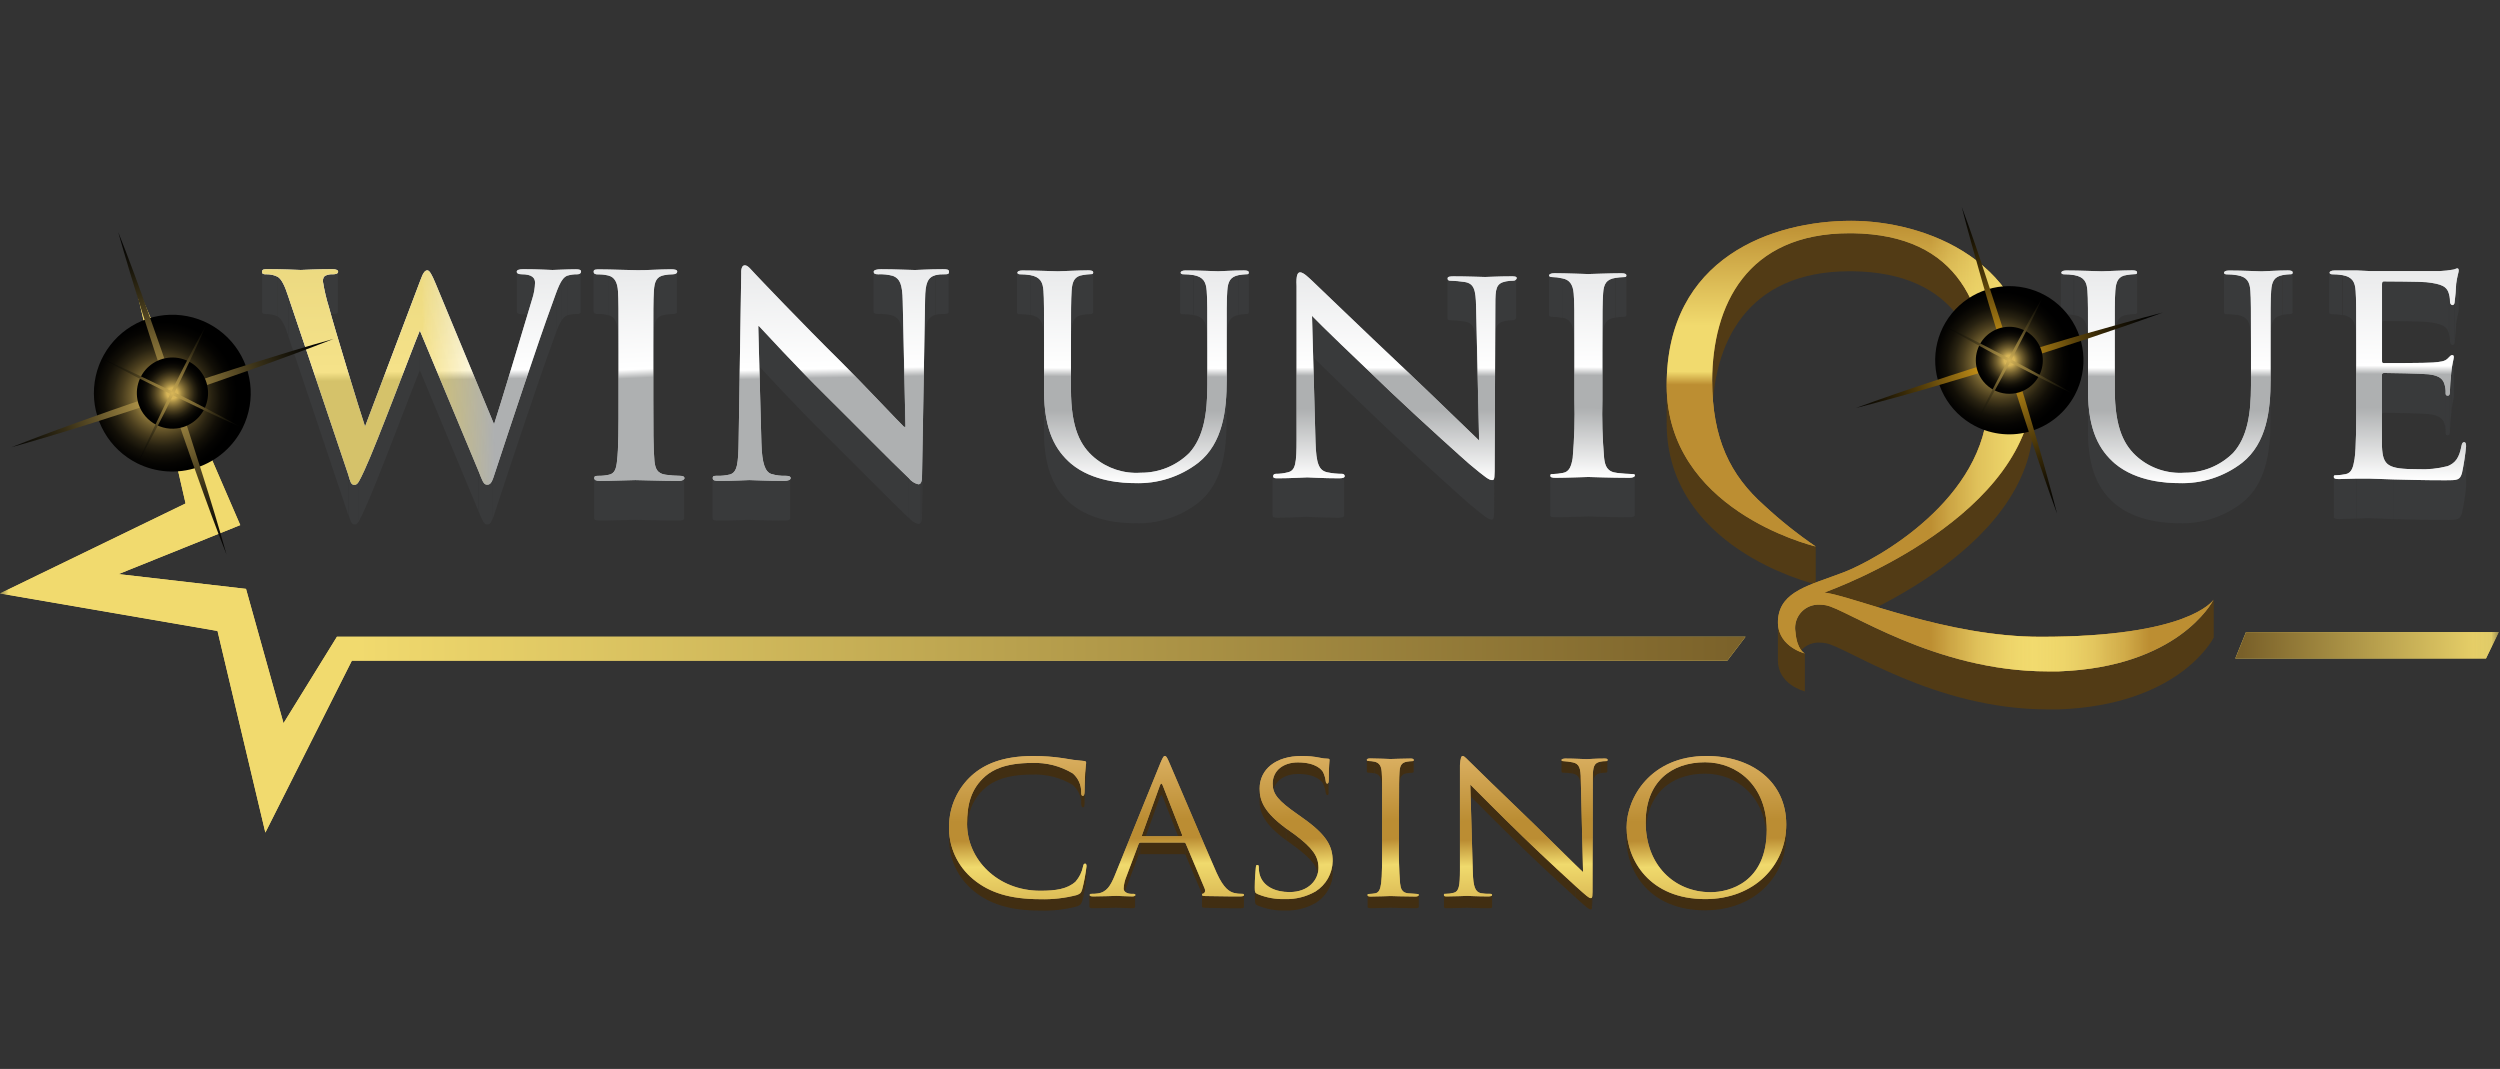 <svg width="145" height="62" viewBox="0 0 145 62" fill="none" xmlns="http://www.w3.org/2000/svg">
<rect x="0" y="0" width="145" height="62" fill="#333333" stroke="none"/>
<mask id="mask0_192_1086" style="mask-type:luminance" maskUnits="userSpaceOnUse" x="0" y="0" width="145" height="62">
<path d="M144.925 0H0V62H144.925V0Z" fill="white"/>
</mask>
<g mask="url(#mask0_192_1086)">
<path d="M7.793 16.258L13.934 30.455L6.871 33.298L14.268 34.155L16.444 41.947L19.544 36.93H101.241L100.186 38.317H20.408L15.391 48.289L12.616 36.596L0.001 34.421L10.764 29.201L7.793 16.258Z" fill="#F1DA6E"/>
<path d="M7.793 16.258L13.934 30.455L6.871 33.298L14.268 34.155L16.444 41.947L19.544 36.93H101.241L100.186 38.317H20.408L15.391 48.289L12.616 36.596L0.001 34.421L10.764 29.201L7.793 16.258Z" fill="url(#paint0_linear_192_1086)"/>
<path d="M130.266 36.664H144.925L144.187 38.192H129.646L130.266 36.664Z" fill="#F1DA6E"/>
<path d="M130.266 36.664H144.925L144.187 38.192H129.646L130.266 36.664Z" fill="url(#paint1_linear_192_1086)"/>
<path d="M69.203 15.963V18.268C69.002 18.238 68.798 18.223 68.595 18.224C68.522 18.224 68.447 18.193 68.447 18.13V15.82C68.447 15.883 68.518 15.914 68.595 15.914C68.799 15.914 69.002 15.931 69.203 15.963Z" fill="#393A3B"/>
<path d="M59.74 15.963V18.268C59.539 18.238 59.336 18.223 59.132 18.224C59.06 18.224 58.984 18.193 58.984 18.13V15.82C58.984 15.883 59.055 15.914 59.132 15.914C59.336 15.914 59.539 15.931 59.74 15.963Z" fill="#393A3B"/>
<path d="M72.431 15.82V18.121C72.431 18.184 72.363 18.215 72.29 18.215C72.142 18.22 71.994 18.235 71.848 18.259V15.963C71.994 15.937 72.142 15.92 72.29 15.914C72.363 15.914 72.431 15.883 72.431 15.82Z" fill="#393A3B"/>
<path d="M60.546 20.334V22.637C60.546 20.138 60.546 19.685 60.512 19.174C60.478 18.664 60.33 18.373 59.756 18.259V15.963C60.347 16.072 60.494 16.341 60.512 16.878C60.53 17.415 60.546 17.842 60.546 20.334Z" fill="#393A3B"/>
<path d="M71.842 15.963V18.268C71.358 18.367 71.215 18.624 71.176 19.183C71.138 19.742 71.142 20.147 71.142 22.645V20.334C71.142 17.837 71.142 17.383 71.176 16.874C71.21 16.364 71.358 16.062 71.842 15.963Z" fill="#393A3B"/>
<path d="M63.399 15.82V18.121C63.399 18.184 63.324 18.215 63.251 18.215C63.103 18.22 62.955 18.235 62.808 18.259C62.324 18.324 62.181 18.615 62.147 19.174C62.113 19.734 62.109 20.138 62.109 22.637V20.334C62.109 17.837 62.109 17.383 62.147 16.874C62.186 16.364 62.324 16.023 62.808 15.959C62.955 15.932 63.103 15.916 63.251 15.91C63.324 15.914 63.399 15.883 63.399 15.82Z" fill="#393A3B"/>
<path d="M70.016 20.334V22.637C70.016 20.138 70.016 19.685 69.978 19.174C69.939 18.664 69.796 18.377 69.216 18.268V15.963C69.807 16.072 69.954 16.341 69.972 16.878C69.99 17.415 70.016 17.842 70.016 20.334Z" fill="#393A3B"/>
<path d="M71.142 22.051V24.375C71.142 26.106 70.927 28.029 69.495 29.167C68.44 29.983 67.131 30.401 65.798 30.348C65.19 30.348 63.379 30.284 62.109 29.214C61.232 28.459 60.549 27.325 60.549 24.996V22.678C60.549 25.017 61.232 26.14 62.109 26.893C63.382 27.966 65.193 28.026 65.798 28.026C67.131 28.08 68.44 27.662 69.495 26.846C70.927 25.712 71.142 23.785 71.142 22.051Z" fill="#393A3B"/>
<path d="M129.748 15.963V18.268C129.547 18.238 129.344 18.223 129.14 18.224C129.068 18.224 128.993 18.193 128.993 18.13V15.82C128.993 15.883 129.063 15.914 129.14 15.914C129.344 15.914 129.547 15.931 129.748 15.963Z" fill="#393A3B"/>
<path d="M120.279 15.963V18.268C120.077 18.238 119.872 18.223 119.668 18.224C119.599 18.224 119.528 18.193 119.528 18.13V15.82C119.528 15.883 119.599 15.914 119.668 15.914C119.872 15.914 120.077 15.931 120.279 15.963Z" fill="#393A3B"/>
<path d="M132.971 15.82V18.121C132.971 18.184 132.899 18.215 132.831 18.215C132.682 18.22 132.534 18.235 132.388 18.259V15.963C132.534 15.937 132.682 15.92 132.831 15.914C132.903 15.914 132.971 15.883 132.971 15.82Z" fill="#393A3B"/>
<path d="M121.091 20.334V22.637C121.091 20.138 121.091 19.685 121.057 19.174C121.023 18.664 120.869 18.377 120.301 18.268V15.963C120.892 16.072 121.039 16.341 121.057 16.878C121.074 17.415 121.091 17.842 121.091 20.334Z" fill="#393A3B"/>
<path d="M132.381 15.963V18.268C131.896 18.367 131.752 18.624 131.715 19.183C131.678 19.742 131.681 20.147 131.681 22.645V20.334C131.681 17.837 131.681 17.383 131.715 16.874C131.749 16.364 131.891 16.062 132.381 15.963Z" fill="#393A3B"/>
<path d="M123.955 15.82V18.121C123.955 18.184 123.883 18.215 123.808 18.215C123.659 18.22 123.511 18.235 123.365 18.259C122.885 18.324 122.741 18.615 122.703 19.174C122.667 19.734 122.668 20.138 122.668 22.637V20.334C122.668 17.837 122.668 17.383 122.703 16.874C122.739 16.364 122.885 16.023 123.365 15.959C123.511 15.932 123.659 15.916 123.808 15.91C123.883 15.914 123.955 15.883 123.955 15.82Z" fill="#393A3B"/>
<path d="M130.557 20.334V22.637C130.557 20.138 130.557 19.685 130.523 19.174C130.488 18.664 130.341 18.373 129.748 18.259V15.963C130.338 16.072 130.486 16.341 130.523 16.878C130.56 17.415 130.557 17.842 130.557 20.334Z" fill="#393A3B"/>
<path d="M131.687 22.051V24.375C131.687 26.106 131.472 28.029 130.039 29.167C128.986 29.981 127.68 30.399 126.349 30.348C125.741 30.348 123.93 30.284 122.659 29.214C121.783 28.459 121.1 27.325 121.1 24.996V22.678C121.1 25.017 121.783 26.14 122.659 26.893C123.934 27.966 125.744 28.026 126.349 28.026C127.68 28.079 128.986 27.661 130.039 26.846C131.472 25.712 131.687 23.785 131.687 22.051Z" fill="#393A3B"/>
<path d="M135.847 15.963V18.268C135.646 18.238 135.443 18.223 135.239 18.224C135.167 18.224 135.092 18.193 135.092 18.13V15.82C135.092 15.883 135.162 15.914 135.239 15.914C135.443 15.914 135.646 15.931 135.847 15.963Z" fill="#393A3B"/>
<path d="M141.996 16.907V19.21C141.872 18.956 141.69 18.767 140.726 18.67C140.421 18.634 138.459 18.619 138.266 18.619C138.194 18.619 138.16 18.67 138.16 18.779V16.477C138.16 16.363 138.194 16.319 138.266 16.319C138.462 16.319 140.421 16.319 140.726 16.363C141.69 16.457 141.86 16.645 141.996 16.907Z" fill="#393A3B"/>
<path d="M142.095 17.486V19.787C142.097 19.589 142.061 19.393 141.989 19.21V16.907C142.061 17.091 142.098 17.288 142.095 17.486Z" fill="#393A3B"/>
<path d="M142.605 15.706V18.007C142.605 18.125 142.518 18.314 142.458 18.764C142.458 18.922 142.406 19.629 142.368 19.822V17.52C142.406 17.327 142.443 16.621 142.458 16.457C142.515 16.015 142.605 15.82 142.605 15.702" fill="#393A3B"/>
<path d="M142.371 17.52V19.84C142.371 19.92 142.322 20.018 142.25 20.018C142.177 20.018 142.102 19.934 142.102 19.806V17.486C142.102 17.614 142.141 17.694 142.25 17.694C142.358 17.694 142.356 17.595 142.371 17.52Z" fill="#393A3B"/>
<path d="M136.66 20.334V22.637C136.66 20.138 136.66 19.685 136.626 19.174C136.593 18.664 136.448 18.373 135.869 18.259V15.963C136.46 16.072 136.608 16.341 136.626 16.878C136.646 17.415 136.66 17.842 136.66 20.334Z" fill="#393A3B"/>
<path d="M142.322 20.721V23.026C142.322 23.125 142.227 23.404 142.174 23.922V21.62C142.227 21.091 142.322 20.82 142.322 20.721Z" fill="#393A3B"/>
<path d="M142.177 21.62V23.922C142.141 24.244 142.102 24.84 142.102 24.955V22.648C142.102 22.535 142.141 21.942 142.177 21.62Z" fill="#393A3B"/>
<path d="M141.852 22.806V25.108C141.862 24.93 141.838 24.752 141.782 24.583C141.71 24.356 141.547 24.08 140.847 24.016C140.363 23.971 138.581 23.941 138.286 23.941C138.194 23.941 138.16 23.985 138.16 24.05V21.748C138.16 21.685 138.194 21.639 138.286 21.639C138.581 21.639 140.363 21.67 140.847 21.714C141.547 21.779 141.71 22.051 141.782 22.278C141.837 22.448 141.861 22.627 141.852 22.806Z" fill="#393A3B"/>
<path d="M142.095 22.648V24.949C142.095 25.078 142.095 25.244 141.973 25.244C141.852 25.244 141.845 25.181 141.845 25.097V22.806C141.845 22.886 141.879 22.954 141.973 22.954C142.068 22.954 142.095 22.777 142.095 22.648Z" fill="#393A3B"/>
<path d="M143.039 25.886V28.192C142.988 28.713 142.909 29.232 142.802 29.745V27.436C142.909 26.924 142.989 26.407 143.039 25.886Z" fill="#393A3B"/>
<path d="M138.806 27.806V30.108C138.107 30.078 137.673 30.058 137.405 30.058C137.37 30.058 137.065 30.058 136.69 30.078V27.777H137.398C137.672 27.777 138.101 27.777 138.8 27.826" fill="#393A3B"/>
<path d="M136.69 27.777V30.075C136.331 30.075 135.934 30.106 135.657 30.106C135.461 30.106 135.362 30.075 135.362 29.977V27.675C135.362 27.774 135.456 27.803 135.657 27.803C135.923 27.806 136.331 27.777 136.69 27.777Z" fill="#393A3B"/>
<path d="M142.802 27.436V29.741C142.676 30.157 142.533 30.157 141.834 30.157C140.489 30.157 139.502 30.123 138.811 30.108V27.806C139.506 27.806 140.492 27.855 141.834 27.855C142.533 27.861 142.676 27.861 142.802 27.436Z" fill="#393A3B"/>
<path d="M87.94 16.125V18.428C87.929 18.472 87.904 18.511 87.867 18.538C87.831 18.564 87.786 18.578 87.741 18.575C87.6 18.574 87.459 18.586 87.32 18.611C86.743 18.723 86.7 19.03 86.7 19.959V17.653C86.7 16.726 86.743 16.421 87.32 16.307C87.459 16.28 87.599 16.267 87.741 16.268C87.785 16.272 87.83 16.26 87.866 16.233C87.903 16.208 87.929 16.169 87.94 16.125Z" fill="#393A3B"/>
<path d="M85.605 17.781V20.086C85.585 19.081 85.484 18.738 84.947 18.646C84.662 18.603 84.376 18.579 84.089 18.574C84.07 18.579 84.05 18.579 84.032 18.574C84.013 18.567 83.997 18.556 83.983 18.543C83.97 18.528 83.96 18.511 83.953 18.492C83.95 18.474 83.95 18.454 83.953 18.435V16.125C83.95 16.144 83.95 16.164 83.953 16.183C83.96 16.201 83.97 16.218 83.983 16.232C83.997 16.245 84.014 16.256 84.032 16.263C84.05 16.267 84.07 16.267 84.087 16.263C84.375 16.27 84.662 16.295 84.945 16.339C85.484 16.435 85.585 16.779 85.605 17.781Z" fill="#393A3B"/>
<path d="M85.782 25.539V27.845L85.605 20.086V17.781L85.782 25.539Z" fill="#393A3B"/>
<path d="M86.7 17.653V19.958L86.663 29.024V26.721L86.7 17.653Z" fill="#393A3B"/>
<path d="M77.959 27.595V29.9C77.959 29.991 77.84 30.029 77.639 30.029C76.644 30.029 75.946 29.973 75.787 29.973C75.627 29.973 74.888 30.029 74.09 30.029C73.909 30.029 73.811 30.007 73.811 29.9V27.595C73.811 27.704 73.909 27.724 74.09 27.724C74.888 27.724 75.629 27.671 75.787 27.671C75.945 27.671 76.644 27.724 77.639 27.724C77.84 27.724 77.959 27.685 77.959 27.595Z" fill="#393A3B"/>
<path d="M86.663 26.721V29.024C86.663 30.044 86.663 30.135 86.516 30.135C86.334 30.135 86.157 30.007 85.179 29.189C85 29.041 82.46 26.767 80.604 24.999C78.567 23.053 76.589 21.162 76.068 20.612V18.329C76.606 18.873 78.577 20.77 80.604 22.716C82.454 24.487 84.994 26.756 85.179 26.907C86.157 27.724 86.334 27.852 86.516 27.852C86.636 27.852 86.663 27.761 86.663 26.741" fill="#393A3B"/>
<path d="M94.33 15.978V18.283C94.33 18.343 94.251 18.374 94.183 18.374C94.019 18.379 93.856 18.394 93.695 18.42V16.118C93.856 16.088 94.019 16.07 94.183 16.062C94.259 16.062 94.33 16.028 94.33 15.967" fill="#393A3B"/>
<path d="M90.601 16.137V18.438C90.403 18.396 90.201 18.375 90 18.374C89.92 18.374 89.845 18.343 89.845 18.283V15.978C89.845 16.038 89.92 16.072 90 16.072C90.202 16.073 90.403 16.095 90.601 16.137Z" fill="#393A3B"/>
<path d="M93.688 16.118V18.416C93.167 18.498 93.008 18.76 92.974 19.31C92.94 19.86 92.933 20.247 92.933 22.704V20.399C92.933 17.951 92.933 17.512 92.974 17.005C93.015 16.497 93.167 16.189 93.688 16.109" fill="#393A3B"/>
<path d="M91.303 20.399V22.696C91.303 20.246 91.303 19.808 91.262 19.294C91.221 18.78 91.031 18.492 90.601 18.417V16.137C91.031 16.212 91.224 16.481 91.262 17.014C91.3 17.547 91.303 17.951 91.303 20.408" fill="#393A3B"/>
<path d="M94.814 27.576V29.878C94.814 29.956 94.72 30.002 94.504 30.002C93.439 30.002 92.213 29.956 92.117 29.956C92.019 29.956 90.797 30.002 90.226 30.002C90.012 30.002 89.913 29.973 89.913 29.878V27.576C89.913 27.671 90.012 27.701 90.226 27.701C90.809 27.701 92.032 27.651 92.117 27.651C92.2 27.651 93.445 27.701 94.504 27.701C94.72 27.701 94.814 27.651 94.814 27.576Z" fill="#393A3B"/>
<path d="M94.021 15.849C94.232 15.849 94.33 15.883 94.33 15.978C94.33 16.072 94.252 16.072 94.183 16.072C94.019 16.077 93.856 16.092 93.695 16.118C93.174 16.198 93.015 16.462 92.981 17.014C92.947 17.566 92.939 17.951 92.939 20.408V23.174C92.909 24.306 92.942 25.439 93.039 26.568C93.094 27.026 93.212 27.369 93.794 27.43C94.066 27.464 94.493 27.495 94.666 27.495C94.841 27.495 94.821 27.541 94.821 27.589C94.821 27.638 94.727 27.713 94.511 27.713C93.446 27.713 92.221 27.665 92.124 27.665C92.027 27.665 90.804 27.713 90.233 27.713C90.019 27.713 89.92 27.684 89.92 27.589C89.92 27.495 89.961 27.495 90.068 27.495C90.263 27.49 90.458 27.468 90.649 27.43C91.027 27.369 91.138 27.026 91.216 26.568C91.313 25.439 91.346 24.306 91.315 23.174V20.416C91.315 17.966 91.315 17.527 91.273 17.021C91.232 16.515 91.043 16.22 90.612 16.145C90.412 16.097 90.206 16.072 90 16.069C89.92 16.069 89.845 16.035 89.845 15.975C89.845 15.914 89.944 15.846 90.155 15.846C90.797 15.846 92.022 15.895 92.117 15.895C92.211 15.895 93.439 15.849 94.021 15.849Z" fill="#B6B8B9"/>
<path d="M94.021 15.849C94.232 15.849 94.33 15.883 94.33 15.978C94.33 16.072 94.252 16.072 94.183 16.072C94.019 16.077 93.856 16.092 93.695 16.118C93.174 16.198 93.015 16.462 92.981 17.014C92.947 17.566 92.939 17.951 92.939 20.408V23.174C92.909 24.306 92.942 25.439 93.039 26.568C93.094 27.026 93.212 27.369 93.794 27.43C94.066 27.464 94.493 27.495 94.666 27.495C94.841 27.495 94.821 27.541 94.821 27.589C94.821 27.638 94.727 27.713 94.511 27.713C93.446 27.713 92.221 27.665 92.124 27.665C92.027 27.665 90.804 27.713 90.233 27.713C90.019 27.713 89.92 27.684 89.92 27.589C89.92 27.495 89.961 27.495 90.068 27.495C90.263 27.49 90.458 27.468 90.649 27.43C91.027 27.369 91.138 27.026 91.216 26.568C91.313 25.439 91.346 24.306 91.315 23.174V20.416C91.315 17.966 91.315 17.527 91.273 17.021C91.232 16.515 91.043 16.22 90.612 16.145C90.412 16.097 90.206 16.072 90 16.069C89.92 16.069 89.845 16.035 89.845 15.975C89.845 15.914 89.944 15.846 90.155 15.846C90.797 15.846 92.022 15.895 92.117 15.895C92.211 15.895 93.439 15.849 94.021 15.849Z" fill="url(#paint2_linear_192_1086)"/>
<path d="M75.404 15.796C75.605 15.796 75.905 16.106 76.085 16.268C76.365 16.527 78.92 19.002 81.634 21.559C83.368 23.2 85.245 25.041 85.79 25.551L85.613 17.791C85.594 16.791 85.491 16.447 84.954 16.355C84.671 16.312 84.384 16.287 84.097 16.28C84.078 16.282 84.059 16.28 84.041 16.273C84.023 16.267 84.005 16.256 83.992 16.242C83.978 16.228 83.968 16.212 83.963 16.193C83.959 16.175 83.959 16.156 83.963 16.137C83.963 16.046 84.11 16.028 84.299 16.028C85.097 16.028 85.94 16.065 86.137 16.065C86.333 16.065 86.914 16.028 87.648 16.028C87.829 16.028 87.97 16.028 87.97 16.137C87.957 16.18 87.931 16.219 87.894 16.245C87.858 16.271 87.813 16.284 87.769 16.28C87.628 16.279 87.488 16.292 87.35 16.319C86.771 16.432 86.73 16.738 86.73 17.663L86.692 26.733C86.692 27.753 86.692 27.845 86.544 27.845C86.364 27.845 86.185 27.716 85.207 26.9C85.029 26.753 82.49 24.474 80.632 22.709C78.595 20.762 76.619 18.872 76.097 18.321L76.3 25.622C76.337 26.9 76.496 27.281 76.976 27.393C77.264 27.453 77.558 27.483 77.853 27.483C77.871 27.483 77.888 27.486 77.906 27.492C77.922 27.498 77.937 27.507 77.95 27.518C77.964 27.53 77.974 27.545 77.981 27.561C77.989 27.577 77.993 27.595 77.993 27.613C77.993 27.703 77.872 27.741 77.673 27.741C76.678 27.741 75.978 27.688 75.821 27.688C75.663 27.688 74.92 27.741 74.123 27.741C73.942 27.741 73.844 27.741 73.844 27.613C73.845 27.595 73.848 27.578 73.855 27.561C73.863 27.546 73.874 27.531 73.886 27.518C73.899 27.507 73.915 27.498 73.931 27.492C73.948 27.486 73.966 27.483 73.983 27.483C74.226 27.484 74.467 27.454 74.702 27.393C75.145 27.287 75.201 26.868 75.201 25.466V16.578C75.167 15.963 75.267 15.796 75.404 15.796Z" fill="#B6B8B9"/>
<path d="M75.404 15.796C75.605 15.796 75.905 16.106 76.085 16.268C76.365 16.527 78.92 19.002 81.634 21.559C83.368 23.2 85.245 25.041 85.79 25.551L85.613 17.791C85.594 16.791 85.491 16.447 84.954 16.355C84.671 16.312 84.384 16.287 84.097 16.28C84.078 16.282 84.059 16.28 84.041 16.273C84.023 16.267 84.005 16.256 83.992 16.242C83.978 16.228 83.968 16.212 83.963 16.193C83.959 16.175 83.959 16.156 83.963 16.137C83.963 16.046 84.11 16.028 84.299 16.028C85.097 16.028 85.94 16.065 86.137 16.065C86.333 16.065 86.914 16.028 87.648 16.028C87.829 16.028 87.97 16.028 87.97 16.137C87.957 16.18 87.931 16.219 87.894 16.245C87.858 16.271 87.813 16.284 87.769 16.28C87.628 16.279 87.488 16.292 87.35 16.319C86.771 16.432 86.73 16.738 86.73 17.663L86.692 26.733C86.692 27.753 86.692 27.845 86.544 27.845C86.364 27.845 86.185 27.716 85.207 26.9C85.029 26.753 82.49 24.474 80.632 22.709C78.595 20.762 76.619 18.872 76.097 18.321L76.3 25.622C76.337 26.9 76.496 27.281 76.976 27.393C77.264 27.453 77.558 27.483 77.853 27.483C77.871 27.483 77.888 27.486 77.906 27.492C77.922 27.498 77.937 27.507 77.95 27.518C77.964 27.53 77.974 27.545 77.981 27.561C77.989 27.577 77.993 27.595 77.993 27.613C77.993 27.703 77.872 27.741 77.673 27.741C76.678 27.741 75.978 27.688 75.821 27.688C75.663 27.688 74.92 27.741 74.123 27.741C73.942 27.741 73.844 27.741 73.844 27.613C73.845 27.595 73.848 27.578 73.855 27.561C73.863 27.546 73.874 27.531 73.886 27.518C73.899 27.507 73.915 27.498 73.931 27.492C73.948 27.486 73.966 27.483 73.983 27.483C74.226 27.484 74.467 27.454 74.702 27.393C75.145 27.287 75.201 26.868 75.201 25.466V16.578C75.167 15.963 75.267 15.796 75.404 15.796Z" fill="url(#paint3_linear_192_1086)"/>
<path d="M142.533 15.566C142.589 15.566 142.605 15.631 142.605 15.706C142.605 15.781 142.518 16.009 142.458 16.462C142.445 16.817 142.415 17.172 142.368 17.524C142.368 17.6 142.319 17.697 142.247 17.697C142.174 17.697 142.099 17.619 142.099 17.491C142.102 17.293 142.066 17.096 141.994 16.912C141.869 16.655 141.687 16.469 140.724 16.367C140.418 16.333 138.457 16.322 138.263 16.322C138.191 16.322 138.157 16.367 138.157 16.481V20.898C138.157 21.012 138.157 21.06 138.263 21.06C138.498 21.06 140.701 21.06 141.116 21.026C141.531 20.992 141.797 20.963 141.956 20.804C142.115 20.644 142.152 20.596 142.224 20.596C142.296 20.596 142.319 20.627 142.319 20.721C142.319 20.815 142.224 21.099 142.172 21.62C142.134 21.941 142.096 22.535 142.096 22.653C142.096 22.771 142.096 22.948 141.975 22.948C141.854 22.948 141.847 22.883 141.847 22.8C141.855 22.621 141.831 22.442 141.776 22.272C141.704 22.045 141.542 21.773 140.842 21.708C140.357 21.664 138.575 21.633 138.28 21.633C138.188 21.633 138.154 21.679 138.154 21.742V25.902C138.207 27.005 138.476 27.213 140.233 27.213C140.812 27.242 141.392 27.183 141.953 27.039C142.42 26.859 142.636 26.54 142.761 25.883C142.795 25.709 142.833 25.646 142.924 25.646C143.016 25.646 143.033 25.774 143.033 25.883C142.983 26.405 142.903 26.923 142.795 27.436C142.67 27.855 142.527 27.855 141.828 27.855C140.483 27.855 139.496 27.823 138.805 27.806C138.114 27.79 137.672 27.758 137.403 27.758H136.688C136.314 27.758 135.933 27.787 135.655 27.787C135.458 27.787 135.36 27.758 135.36 27.659C135.36 27.56 135.399 27.564 135.508 27.564C135.689 27.558 135.869 27.537 136.045 27.501C136.404 27.436 136.488 27.085 136.566 26.615C136.661 25.942 136.661 24.682 136.661 23.138V20.334C136.661 17.837 136.661 17.383 136.626 16.874C136.593 16.364 136.45 16.068 135.871 15.959C135.67 15.926 135.467 15.91 135.263 15.91C135.19 15.91 135.115 15.879 135.115 15.815C135.115 15.752 135.203 15.687 135.411 15.687H136.699L137.437 15.721H141.531C141.784 15.71 142.037 15.682 142.286 15.637C142.371 15.631 142.446 15.566 142.533 15.566Z" fill="#B6B8B9"/>
<path d="M142.533 15.566C142.589 15.566 142.605 15.631 142.605 15.706C142.605 15.781 142.518 16.009 142.458 16.462C142.445 16.817 142.415 17.172 142.368 17.524C142.368 17.6 142.319 17.697 142.247 17.697C142.174 17.697 142.099 17.619 142.099 17.491C142.102 17.293 142.066 17.096 141.994 16.912C141.869 16.655 141.687 16.469 140.724 16.367C140.418 16.333 138.457 16.322 138.263 16.322C138.191 16.322 138.157 16.367 138.157 16.481V20.898C138.157 21.012 138.157 21.06 138.263 21.06C138.498 21.06 140.701 21.06 141.116 21.026C141.531 20.992 141.797 20.963 141.956 20.804C142.115 20.644 142.152 20.596 142.224 20.596C142.296 20.596 142.319 20.627 142.319 20.721C142.319 20.815 142.224 21.099 142.172 21.62C142.134 21.941 142.096 22.535 142.096 22.653C142.096 22.771 142.096 22.948 141.975 22.948C141.854 22.948 141.847 22.883 141.847 22.8C141.855 22.621 141.831 22.442 141.776 22.272C141.704 22.045 141.542 21.773 140.842 21.708C140.357 21.664 138.575 21.633 138.28 21.633C138.188 21.633 138.154 21.679 138.154 21.742V25.902C138.207 27.005 138.476 27.213 140.233 27.213C140.812 27.242 141.392 27.183 141.953 27.039C142.42 26.859 142.636 26.54 142.761 25.883C142.795 25.709 142.833 25.646 142.924 25.646C143.016 25.646 143.033 25.774 143.033 25.883C142.983 26.405 142.903 26.923 142.795 27.436C142.67 27.855 142.527 27.855 141.828 27.855C140.483 27.855 139.496 27.823 138.805 27.806C138.114 27.79 137.672 27.758 137.403 27.758H136.688C136.314 27.758 135.933 27.787 135.655 27.787C135.458 27.787 135.36 27.758 135.36 27.659C135.36 27.56 135.399 27.564 135.508 27.564C135.689 27.558 135.869 27.537 136.045 27.501C136.404 27.436 136.488 27.085 136.566 26.615C136.661 25.942 136.661 24.682 136.661 23.138V20.334C136.661 17.837 136.661 17.383 136.626 16.874C136.593 16.364 136.45 16.068 135.871 15.959C135.67 15.926 135.467 15.91 135.263 15.91C135.19 15.91 135.115 15.879 135.115 15.815C135.115 15.752 135.203 15.687 135.411 15.687H136.699L137.437 15.721H141.531C141.784 15.71 142.037 15.682 142.286 15.637C142.371 15.631 142.446 15.566 142.533 15.566Z" fill="url(#paint4_linear_192_1086)"/>
<path d="M132.692 15.684C132.888 15.684 132.975 15.718 132.975 15.812C132.975 15.907 132.903 15.907 132.835 15.907C132.687 15.912 132.539 15.929 132.392 15.956C131.908 16.054 131.764 16.311 131.727 16.871C131.69 17.43 131.693 17.834 131.693 20.331V22.043C131.693 23.779 131.477 25.702 130.044 26.84C128.992 27.654 127.685 28.072 126.355 28.02C125.747 28.02 123.936 27.957 122.665 26.887C121.789 26.131 121.105 24.998 121.105 22.674V20.334C121.105 17.837 121.105 17.383 121.071 16.873C121.038 16.364 120.89 16.068 120.316 15.959C120.113 15.926 119.909 15.91 119.703 15.91C119.636 15.91 119.556 15.879 119.556 15.815C119.556 15.752 119.643 15.687 119.839 15.687C120.648 15.687 121.728 15.736 121.905 15.736C122.083 15.736 123.126 15.68 123.663 15.68C123.864 15.68 123.95 15.713 123.95 15.808C123.95 15.902 123.878 15.902 123.802 15.902C123.65 15.908 123.5 15.925 123.351 15.951C122.872 16.015 122.729 16.307 122.69 16.866C122.652 17.425 122.657 17.83 122.657 20.327V22.576C122.657 24.881 123.232 25.876 123.998 26.533C124.751 27.17 125.724 27.488 126.708 27.418C127.229 27.422 127.747 27.322 128.231 27.125C128.714 26.927 129.153 26.636 129.523 26.268C130.347 25.355 130.557 24.002 130.557 22.343V20.334C130.557 17.836 130.556 17.383 130.522 16.872C130.488 16.361 130.341 16.06 129.748 15.961C129.547 15.929 129.344 15.913 129.14 15.913C129.068 15.913 128.993 15.882 128.993 15.818C128.993 15.755 129.082 15.69 129.279 15.69C130.085 15.69 131.07 15.739 131.169 15.739C131.268 15.739 132.155 15.684 132.692 15.684Z" fill="#B6B8B9"/>
<path d="M132.692 15.684C132.888 15.684 132.975 15.718 132.975 15.812C132.975 15.907 132.903 15.907 132.835 15.907C132.687 15.912 132.539 15.929 132.392 15.956C131.908 16.054 131.764 16.311 131.727 16.871C131.69 17.43 131.693 17.834 131.693 20.331V22.043C131.693 23.779 131.477 25.702 130.044 26.84C128.992 27.654 127.685 28.072 126.355 28.02C125.747 28.02 123.936 27.957 122.665 26.887C121.789 26.131 121.105 24.998 121.105 22.674V20.334C121.105 17.837 121.105 17.383 121.071 16.873C121.038 16.364 120.89 16.068 120.316 15.959C120.113 15.926 119.909 15.91 119.703 15.91C119.636 15.91 119.556 15.879 119.556 15.815C119.556 15.752 119.643 15.687 119.839 15.687C120.648 15.687 121.728 15.736 121.905 15.736C122.083 15.736 123.126 15.68 123.663 15.68C123.864 15.68 123.95 15.713 123.95 15.808C123.95 15.902 123.878 15.902 123.802 15.902C123.65 15.908 123.5 15.925 123.351 15.951C122.872 16.015 122.729 16.307 122.69 16.866C122.652 17.425 122.657 17.83 122.657 20.327V22.576C122.657 24.881 123.232 25.876 123.998 26.533C124.751 27.17 125.724 27.488 126.708 27.418C127.229 27.422 127.747 27.322 128.231 27.125C128.714 26.927 129.153 26.636 129.523 26.268C130.347 25.355 130.557 24.002 130.557 22.343V20.334C130.557 17.836 130.556 17.383 130.522 16.872C130.488 16.361 130.341 16.06 129.748 15.961C129.547 15.929 129.344 15.913 129.14 15.913C129.068 15.913 128.993 15.882 128.993 15.818C128.993 15.755 129.082 15.69 129.279 15.69C130.085 15.69 131.07 15.739 131.169 15.739C131.268 15.739 132.155 15.684 132.692 15.684Z" fill="url(#paint5_linear_192_1086)"/>
<path d="M72.147 15.684C72.343 15.684 72.43 15.718 72.43 15.812C72.43 15.907 72.363 15.907 72.29 15.907C72.142 15.913 71.994 15.929 71.848 15.956C71.364 16.054 71.22 16.311 71.182 16.871C71.144 17.43 71.148 17.834 71.148 20.331V22.043C71.148 23.779 70.933 25.702 69.501 26.84C68.446 27.655 67.137 28.073 65.804 28.02C65.196 28.02 63.385 27.957 62.115 26.887C61.238 26.131 60.555 24.998 60.555 22.674V20.334C60.555 17.837 60.555 17.383 60.521 16.873C60.487 16.364 60.339 16.068 59.765 15.959C59.564 15.926 59.36 15.91 59.156 15.91C59.085 15.91 59.008 15.879 59.008 15.815C59.008 15.752 59.095 15.687 59.291 15.687C60.1 15.687 61.181 15.736 61.358 15.736C61.535 15.736 62.578 15.68 63.12 15.68C63.316 15.68 63.406 15.713 63.406 15.808C63.406 15.902 63.331 15.902 63.258 15.902C63.11 15.909 62.962 15.925 62.816 15.951C62.332 16.015 62.188 16.307 62.154 16.866C62.12 17.425 62.116 17.83 62.116 20.327V22.576C62.116 24.881 62.692 25.876 63.462 26.533C64.214 27.169 65.185 27.486 66.167 27.418C66.689 27.422 67.207 27.322 67.69 27.125C68.173 26.927 68.613 26.636 68.983 26.268C69.806 25.355 70.026 24.002 70.026 22.343V20.334C70.026 17.836 70.026 17.383 69.988 16.872C69.95 16.361 69.806 16.068 69.233 15.957C69.031 15.925 68.828 15.909 68.624 15.908C68.552 15.908 68.477 15.879 68.477 15.814C68.477 15.749 68.567 15.685 68.763 15.685C69.569 15.685 70.555 15.734 70.654 15.734C70.752 15.734 71.611 15.684 72.147 15.684Z" fill="#B6B8B9"/>
<path d="M72.147 15.684C72.343 15.684 72.43 15.718 72.43 15.812C72.43 15.907 72.363 15.907 72.29 15.907C72.142 15.913 71.994 15.929 71.848 15.956C71.364 16.054 71.22 16.311 71.182 16.871C71.144 17.43 71.148 17.834 71.148 20.331V22.043C71.148 23.779 70.933 25.702 69.501 26.84C68.446 27.655 67.137 28.073 65.804 28.02C65.196 28.02 63.385 27.957 62.115 26.887C61.238 26.131 60.555 24.998 60.555 22.674V20.334C60.555 17.837 60.555 17.383 60.521 16.873C60.487 16.364 60.339 16.068 59.765 15.959C59.564 15.926 59.36 15.91 59.156 15.91C59.085 15.91 59.008 15.879 59.008 15.815C59.008 15.752 59.095 15.687 59.291 15.687C60.1 15.687 61.181 15.736 61.358 15.736C61.535 15.736 62.578 15.68 63.12 15.68C63.316 15.68 63.406 15.713 63.406 15.808C63.406 15.902 63.331 15.902 63.258 15.902C63.11 15.909 62.962 15.925 62.816 15.951C62.332 16.015 62.188 16.307 62.154 16.866C62.12 17.425 62.116 17.83 62.116 20.327V22.576C62.116 24.881 62.692 25.876 63.462 26.533C64.214 27.169 65.185 27.486 66.167 27.418C66.689 27.422 67.207 27.322 67.69 27.125C68.173 26.927 68.613 26.636 68.983 26.268C69.806 25.355 70.026 24.002 70.026 22.343V20.334C70.026 17.836 70.026 17.383 69.988 16.872C69.95 16.361 69.806 16.068 69.233 15.957C69.031 15.925 68.828 15.909 68.624 15.908C68.552 15.908 68.477 15.879 68.477 15.814C68.477 15.749 68.567 15.685 68.763 15.685C69.569 15.685 70.555 15.734 70.654 15.734C70.752 15.734 71.611 15.684 72.147 15.684Z" fill="url(#paint6_linear_192_1086)"/>
<path d="M115.305 22.8V24.998C115.305 19.645 113.387 15.815 107.451 15.733H107.275C101.284 15.733 99.326 19.937 99.306 24.27V22.077C99.306 17.753 101.279 13.535 107.275 13.535H107.451C113.384 13.615 115.305 17.448 115.305 22.797" fill="#523B15"/>
<path d="M105.312 31.698V33.891C104.879 33.783 96.688 31.705 96.666 24.565V22.375C96.691 29.515 104.883 31.59 105.312 31.698Z" fill="#523B15"/>
<path d="M117.941 22.203V24.397C117.941 32.135 106.414 36.338 105.813 36.562V34.365C106.422 34.145 117.941 29.94 117.941 22.203Z" fill="#523B15"/>
<path d="M128.396 34.782V36.98C128.291 37.175 126.296 40.892 119.411 41.145H118.766C112.193 41.145 107.099 37.51 105.899 37.308C105.781 37.284 105.66 37.272 105.539 37.272C105.35 37.261 105.162 37.291 104.985 37.359C104.809 37.427 104.65 37.532 104.517 37.666C104.385 37.8 104.282 37.961 104.217 38.137C104.15 38.314 104.122 38.502 104.134 38.69V36.5C104.117 36.217 104.189 35.935 104.343 35.697C104.496 35.458 104.722 35.274 104.987 35.172C105.163 35.104 105.35 35.074 105.539 35.084C105.66 35.085 105.78 35.096 105.899 35.116C107.099 35.328 112.193 38.96 118.766 38.96H119.411C126.296 38.712 128.291 34.998 128.396 34.796" fill="#523B15"/>
<path d="M104.682 37.905V40.1C104.599 40.078 103.118 39.685 103.118 38.298V36.084C103.118 37.482 104.594 37.885 104.682 37.885" fill="#523B15"/>
<path d="M107.365 12.808C111.609 12.808 117.941 15.066 117.941 22.203C117.941 29.94 106.414 34.145 105.813 34.365C107.613 34.616 112.906 36.936 118.357 36.936C126.873 36.936 128.315 34.89 128.393 34.775C128.288 34.973 126.293 38.69 119.408 38.94H118.763C112.191 38.94 107.096 35.308 105.896 35.103C105.777 35.082 105.657 35.071 105.536 35.07C105.333 35.061 105.132 35.097 104.945 35.175C104.664 35.293 104.431 35.504 104.283 35.772C104.137 36.04 104.085 36.35 104.137 36.651C104.22 37.696 104.662 37.891 104.684 37.901C104.599 37.876 102.962 37.443 103.132 35.858C103.301 34.273 104.976 33.94 106.911 33.202C108.846 32.464 115.176 28.951 115.305 23.327C115.432 17.703 113.579 13.622 107.451 13.528H107.276C101.284 13.528 99.326 17.735 99.306 22.07C99.306 25.445 100.354 27.567 102.329 29.318C103.262 30.185 104.259 30.98 105.312 31.698C104.879 31.586 96.688 29.511 96.667 22.371C96.641 14.89 102.877 12.808 107.365 12.808Z" fill="#BC8E32"/>
<path d="M107.365 12.808C111.609 12.808 117.941 15.066 117.941 22.203C117.941 29.94 106.414 34.145 105.813 34.365C107.613 34.616 112.906 36.936 118.357 36.936C126.873 36.936 128.315 34.89 128.393 34.775C128.288 34.973 126.293 38.69 119.408 38.94H118.763C112.191 38.94 107.096 35.308 105.896 35.103C105.777 35.082 105.657 35.071 105.536 35.07C105.333 35.061 105.132 35.097 104.945 35.175C104.664 35.293 104.431 35.504 104.283 35.772C104.137 36.04 104.085 36.35 104.137 36.651C104.22 37.696 104.662 37.891 104.684 37.901C104.599 37.876 102.962 37.443 103.132 35.858C103.301 34.273 104.976 33.94 106.911 33.202C108.846 32.464 115.176 28.951 115.305 23.327C115.432 17.703 113.579 13.622 107.451 13.528H107.276C101.284 13.528 99.326 17.735 99.306 22.07C99.306 25.445 100.354 27.567 102.329 29.318C103.262 30.185 104.259 30.98 105.312 31.698C104.879 31.586 96.688 29.511 96.667 22.371C96.641 14.89 102.877 12.808 107.365 12.808Z" fill="url(#paint7_linear_192_1086)"/>
<path d="M107.365 12.808C111.609 12.808 117.941 15.066 117.941 22.203C117.941 29.94 106.414 34.145 105.813 34.365C107.613 34.616 112.906 36.936 118.357 36.936C126.873 36.936 128.315 34.89 128.393 34.775C128.288 34.973 126.293 38.69 119.408 38.94H118.763C112.191 38.94 107.096 35.308 105.896 35.103C105.777 35.082 105.657 35.071 105.536 35.07C105.333 35.061 105.132 35.097 104.945 35.175C104.664 35.293 104.431 35.504 104.283 35.772C104.137 36.04 104.085 36.35 104.137 36.651C104.22 37.696 104.662 37.891 104.684 37.901C104.599 37.876 102.962 37.443 103.132 35.858C103.301 34.273 104.976 33.94 106.911 33.202C108.846 32.464 115.176 28.951 115.305 23.327C115.432 17.703 113.579 13.622 107.451 13.528H107.276C101.284 13.528 99.326 17.735 99.306 22.07C99.306 25.445 100.354 27.567 102.329 29.318C103.262 30.185 104.259 30.98 105.312 31.698C104.879 31.586 96.688 29.511 96.667 22.371C96.641 14.89 102.877 12.808 107.365 12.808Z" fill="url(#paint8_linear_192_1086)"/>
<path d="M19.61 15.789V18.094C19.612 18.102 19.612 18.11 19.61 18.118V15.812C19.612 15.805 19.612 15.797 19.61 15.789Z" fill="#393A3B"/>
<path d="M19.592 15.835V18.135C19.554 18.2 19.445 18.212 19.318 18.212C19.177 18.201 19.037 18.224 18.907 18.28V15.975C19.038 15.921 19.18 15.898 19.321 15.91C19.446 15.91 19.557 15.91 19.595 15.835" fill="#393A3B"/>
<path d="M33.694 15.781V18.084C33.692 18.093 33.692 18.103 33.694 18.113V15.781Z" fill="#393A3B"/>
<path d="M33.673 15.835V18.135C33.648 18.164 33.617 18.187 33.581 18.2C33.545 18.213 33.507 18.218 33.469 18.212C33.276 18.208 33.082 18.234 32.897 18.29V15.989C33.082 15.933 33.276 15.906 33.469 15.91C33.57 15.907 33.641 15.888 33.673 15.835Z" fill="#393A3B"/>
<path d="M16.114 16.062V18.363C15.912 18.264 15.69 18.214 15.466 18.215C15.302 18.215 15.202 18.215 15.202 18.067V15.759C15.202 15.888 15.302 15.907 15.466 15.907C15.691 15.905 15.914 15.958 16.114 16.062Z" fill="#393A3B"/>
<path d="M18.907 15.975V18.28C18.858 18.302 18.814 18.337 18.783 18.382V16.08C18.813 16.033 18.857 15.996 18.907 15.975Z" fill="#393A3B"/>
<path d="M18.784 16.079V18.382C18.774 18.397 18.765 18.413 18.759 18.43V16.13C18.765 16.112 18.773 16.095 18.784 16.079Z" fill="#393A3B"/>
<path d="M18.759 16.13V18.43C18.75 18.454 18.744 18.478 18.741 18.503V16.202C18.745 16.177 18.751 16.153 18.759 16.13Z" fill="#393A3B"/>
<path d="M18.744 16.202V18.503C18.739 18.547 18.739 18.59 18.744 18.634V16.329C18.739 16.287 18.739 16.244 18.744 16.202Z" fill="#393A3B"/>
<path d="M31.039 16.398V18.711C31.039 18.454 30.891 18.224 30.259 18.224C30.094 18.224 29.977 18.174 29.977 18.076V15.759C29.977 15.858 30.094 15.907 30.259 15.907C30.892 15.907 31.039 16.137 31.039 16.398Z" fill="#393A3B"/>
<path d="M16.726 17.195V19.5C16.531 18.9 16.35 18.51 16.121 18.367V16.062C16.35 16.224 16.53 16.609 16.726 17.195Z" fill="#393A3B"/>
<path d="M27.746 27.327V29.632L24.352 21.477V19.171L27.746 27.327Z" fill="#393A3B"/>
<path d="M20.184 27.52V29.821L16.726 19.512V17.21L20.184 27.52Z" fill="#393A3B"/>
<path d="M24.352 19.171V21.477C23.995 22.305 21.843 28.067 21.143 29.56C21.044 29.794 20.931 30.023 20.805 30.244V27.942C20.93 27.72 21.042 27.492 21.143 27.259C21.862 25.747 24 19.999 24.352 19.171Z" fill="#393A3B"/>
<path d="M20.81 27.942V30.244C20.723 30.373 20.662 30.421 20.559 30.421C20.395 30.421 20.329 30.244 20.203 29.821V27.52C20.351 27.939 20.413 28.121 20.559 28.121C20.662 28.121 20.721 28.072 20.81 27.942Z" fill="#393A3B"/>
<path d="M32.897 15.989V18.29C32.756 18.355 32.64 18.462 32.565 18.597V16.295C32.64 16.16 32.756 16.053 32.897 15.989Z" fill="#393A3B"/>
<path d="M32.565 16.295V18.597C32.441 18.809 32.338 19.032 32.258 19.263V16.961C32.339 16.73 32.441 16.507 32.565 16.295Z" fill="#393A3B"/>
<path d="M32.258 16.961V19.263C32.177 19.485 32.087 19.737 31.988 20.018C31.235 22.058 29.524 27.225 28.723 29.666C28.676 29.813 28.637 29.946 28.598 30.044V27.738C28.637 27.637 28.676 27.513 28.723 27.361C29.524 24.927 31.232 19.762 31.988 17.716C32.087 17.437 32.173 17.188 32.258 16.961Z" fill="#393A3B"/>
<path d="M28.587 27.735V30.044C28.558 30.127 28.52 30.206 28.474 30.281V27.977C28.519 27.901 28.558 27.82 28.587 27.735Z" fill="#393A3B"/>
<path d="M28.484 27.977V30.278C28.462 30.322 28.429 30.358 28.388 30.384C28.347 30.41 28.3 30.422 28.252 30.422C28.088 30.422 27.988 30.23 27.746 29.628V27.327C27.988 27.927 28.103 28.121 28.252 28.121C28.3 28.121 28.347 28.108 28.388 28.084C28.428 28.057 28.461 28.02 28.484 27.977Z" fill="#393A3B"/>
<path d="M35.28 15.975V18.28C35.087 18.23 34.889 18.207 34.69 18.212C34.526 18.212 34.428 18.181 34.428 18.05V15.748C34.428 15.88 34.526 15.91 34.69 15.91C34.888 15.906 35.087 15.928 35.28 15.975Z" fill="#393A3B"/>
<path d="M39.278 15.786V18.087C39.279 18.095 39.279 18.104 39.278 18.113V15.786Z" fill="#393A3B"/>
<path d="M39.257 15.835V18.135C39.222 18.196 39.139 18.212 39.023 18.212C38.853 18.214 38.685 18.233 38.519 18.268C38.431 18.279 38.345 18.308 38.269 18.354C38.194 18.4 38.128 18.461 38.077 18.532V16.227C38.129 16.153 38.196 16.09 38.274 16.043C38.351 15.996 38.436 15.967 38.525 15.959C38.688 15.928 38.853 15.911 39.018 15.91C39.132 15.907 39.215 15.907 39.257 15.835Z" fill="#393A3B"/>
<path d="M38.077 16.227V18.532C38.05 18.574 38.029 18.619 38.013 18.665V16.363C38.03 16.316 38.051 16.27 38.077 16.227Z" fill="#393A3B"/>
<path d="M38.01 16.363V18.665C37.984 18.737 37.965 18.812 37.953 18.888V16.583C37.965 16.508 37.984 16.434 38.01 16.363Z" fill="#393A3B"/>
<path d="M37.953 16.583V18.888C37.936 18.986 37.925 19.084 37.92 19.183C37.889 19.706 37.889 20.154 37.889 22.626V20.334C37.889 17.862 37.889 17.409 37.92 16.891C37.925 16.788 37.936 16.685 37.953 16.583Z" fill="#393A3B"/>
<path d="M35.863 20.334V22.629C35.863 20.157 35.863 19.709 35.831 19.186C35.798 18.664 35.634 18.36 35.274 18.28V15.975C35.63 16.057 35.795 16.329 35.831 16.885C35.866 17.442 35.863 17.856 35.863 20.334Z" fill="#393A3B"/>
<path d="M39.678 27.799V30.101C39.635 30.169 39.53 30.196 39.383 30.196C38.314 30.196 37.281 30.15 36.839 30.15C36.483 30.15 35.438 30.196 34.783 30.196C34.572 30.196 34.458 30.15 34.458 30.032V27.731C34.458 27.845 34.572 27.893 34.783 27.893C35.438 27.893 36.465 27.845 36.839 27.845C37.281 27.845 38.314 27.893 39.383 27.893C39.435 27.901 39.488 27.896 39.538 27.88C39.59 27.864 39.638 27.837 39.678 27.799Z" fill="#393A3B"/>
<path d="M55.02 15.827V18.128C54.985 18.186 54.895 18.212 54.746 18.212C54.58 18.205 54.414 18.221 54.253 18.261V15.959C54.416 15.919 54.585 15.901 54.753 15.907C54.901 15.907 54.985 15.88 55.02 15.827Z" fill="#393A3B"/>
<path d="M54.247 15.959V18.268C54.081 18.306 53.936 18.408 53.844 18.552V16.239C53.937 16.096 54.081 15.996 54.247 15.959Z" fill="#393A3B"/>
<path d="M53.852 16.239V18.544C53.819 18.592 53.793 18.644 53.773 18.699V16.398C53.792 16.342 53.819 16.288 53.852 16.239Z" fill="#393A3B"/>
<path d="M53.773 16.398V18.711C53.742 18.798 53.719 18.888 53.706 18.98V16.67C53.72 16.58 53.743 16.491 53.773 16.406" fill="#393A3B"/>
<path d="M53.706 16.663V18.968C53.671 19.191 53.653 19.417 53.651 19.644V17.338C53.654 17.112 53.672 16.886 53.706 16.663Z" fill="#393A3B"/>
<path d="M52.351 17.467V19.772C52.333 18.782 52.187 18.472 51.794 18.309C51.513 18.229 51.22 18.196 50.928 18.212C50.733 18.212 50.668 18.162 50.668 18.064V15.759C50.668 15.858 50.733 15.907 50.928 15.907C51.22 15.892 51.512 15.924 51.794 16.001C52.187 16.167 52.333 16.481 52.351 17.467Z" fill="#393A3B"/>
<path d="M44.016 18.915H43.968V21.22H44.016V18.915Z" fill="#393A3B"/>
<path d="M52.512 24.762V27.064L52.351 19.773V17.467L52.512 24.762Z" fill="#393A3B"/>
<path d="M53.651 17.338V19.644L53.474 29.889V27.584L53.651 17.338Z" fill="#393A3B"/>
<path d="M52.706 27.731V30.044C51.681 29.068 49.595 26.945 47.9 25.271C46.117 23.518 44.31 21.537 44.018 21.227V18.915C44.313 19.224 46.121 21.201 47.9 22.958C49.595 24.629 51.681 26.738 52.706 27.731Z" fill="#393A3B"/>
<path d="M45.843 27.753V30.044C45.845 30.051 45.845 30.059 45.843 30.066V27.777C45.846 27.769 45.846 27.761 45.843 27.753Z" fill="#393A3B"/>
<path d="M45.836 27.777V27.8C45.838 27.793 45.838 27.785 45.836 27.777Z" fill="#393A3B"/>
<path d="M45.826 27.799V30.101C45.779 30.176 45.651 30.196 45.469 30.196C44.401 30.196 43.758 30.15 43.444 30.15C43.297 30.15 42.537 30.196 41.684 30.196C41.474 30.196 41.328 30.196 41.328 30.032V27.731C41.328 27.879 41.475 27.893 41.684 27.893C42.537 27.893 43.307 27.845 43.444 27.845C43.758 27.845 44.406 27.893 45.469 27.893C45.651 27.893 45.779 27.871 45.826 27.799Z" fill="#393A3B"/>
<path d="M53.474 27.584V29.889C53.474 29.977 53.468 30.065 53.456 30.153V27.852C53.468 27.763 53.474 27.673 53.474 27.584Z" fill="#393A3B"/>
<path d="M53.456 27.852V30.153C53.449 30.189 53.44 30.225 53.426 30.259V27.954C53.44 27.921 53.45 27.887 53.456 27.852Z" fill="#393A3B"/>
<path d="M53.425 27.954V30.259L53.4 30.317V28.009C53.41 27.991 53.419 27.973 53.425 27.954Z" fill="#393A3B"/>
<path d="M53.401 28.009V30.315C53.386 30.339 53.364 30.358 53.34 30.371C53.315 30.384 53.288 30.391 53.26 30.39C53.037 30.333 52.842 30.2 52.708 30.013V27.731C52.846 27.91 53.041 28.037 53.261 28.09C53.289 28.091 53.318 28.084 53.342 28.07C53.367 28.055 53.387 28.034 53.401 28.009Z" fill="#393A3B"/>
<path d="M33.406 15.619C33.584 15.619 33.701 15.649 33.701 15.748C33.701 15.846 33.623 15.91 33.477 15.91C33.283 15.906 33.089 15.933 32.904 15.989C32.514 16.137 32.333 16.786 31.995 17.713C31.242 19.757 29.532 24.922 28.73 27.358C28.552 27.927 28.474 28.113 28.26 28.113C28.046 28.113 27.995 27.92 27.753 27.319L24.352 19.171C23.994 19.999 21.843 25.765 21.143 27.259C20.83 27.927 20.752 28.121 20.553 28.121C20.354 28.121 20.321 27.939 20.196 27.52L16.717 17.189C16.523 16.589 16.341 16.202 16.112 16.056C15.911 15.954 15.688 15.904 15.463 15.908C15.299 15.908 15.2 15.908 15.2 15.761C15.2 15.613 15.332 15.613 15.556 15.613C16.404 15.613 17.299 15.659 17.449 15.659C17.6 15.659 18.311 15.613 19.256 15.613C19.483 15.613 19.611 15.659 19.611 15.761C19.611 15.863 19.48 15.908 19.316 15.908C19.176 15.898 19.036 15.92 18.906 15.973C18.758 16.037 18.729 16.15 18.729 16.328C18.81 16.84 18.929 17.345 19.084 17.84C19.362 18.909 20.866 23.833 21.173 24.741L24.38 16.264C24.545 15.795 24.659 15.682 24.787 15.682C24.915 15.682 25.047 15.928 25.261 16.438L28.655 24.608C29.012 23.523 30.302 19.235 30.869 17.337C30.969 17.033 31.024 16.716 31.033 16.397C31.033 16.136 30.885 15.908 30.253 15.908C30.088 15.908 29.971 15.86 29.971 15.761C29.971 15.662 30.103 15.613 30.349 15.613C31.216 15.613 31.896 15.659 32.045 15.659C32.194 15.659 32.864 15.619 33.406 15.619Z" fill="#B6B8B9"/>
<path d="M33.406 15.619C33.584 15.619 33.701 15.649 33.701 15.748C33.701 15.846 33.623 15.91 33.477 15.91C33.283 15.906 33.089 15.933 32.904 15.989C32.514 16.137 32.333 16.786 31.995 17.713C31.242 19.757 29.532 24.922 28.73 27.358C28.552 27.927 28.474 28.113 28.26 28.113C28.046 28.113 27.995 27.92 27.753 27.319L24.352 19.171C23.994 19.999 21.843 25.765 21.143 27.259C20.83 27.927 20.752 28.121 20.553 28.121C20.354 28.121 20.321 27.939 20.196 27.52L16.717 17.189C16.523 16.589 16.341 16.202 16.112 16.056C15.911 15.954 15.688 15.904 15.463 15.908C15.299 15.908 15.2 15.908 15.2 15.761C15.2 15.613 15.332 15.613 15.556 15.613C16.404 15.613 17.299 15.659 17.449 15.659C17.6 15.659 18.311 15.613 19.256 15.613C19.483 15.613 19.611 15.659 19.611 15.761C19.611 15.863 19.48 15.908 19.316 15.908C19.176 15.898 19.036 15.92 18.906 15.973C18.758 16.037 18.729 16.15 18.729 16.328C18.81 16.84 18.929 17.345 19.084 17.84C19.362 18.909 20.866 23.833 21.173 24.741L24.38 16.264C24.545 15.795 24.659 15.682 24.787 15.682C24.915 15.682 25.047 15.928 25.261 16.438L28.655 24.608C29.012 23.523 30.302 19.235 30.869 17.337C30.969 17.033 31.024 16.716 31.033 16.397C31.033 16.136 30.885 15.908 30.253 15.908C30.088 15.908 29.971 15.86 29.971 15.761C29.971 15.662 30.103 15.613 30.349 15.613C31.216 15.613 31.896 15.659 32.045 15.659C32.194 15.659 32.864 15.619 33.406 15.619Z" fill="url(#paint9_linear_192_1086)"/>
<path d="M38.922 15.619C39.136 15.619 39.278 15.649 39.278 15.748C39.278 15.846 39.182 15.91 39.019 15.91C38.853 15.911 38.689 15.928 38.527 15.959C38.084 16.038 37.957 16.319 37.925 16.885C37.892 17.452 37.892 17.856 37.892 20.328V23.186C37.892 24.76 37.892 26.041 37.957 26.741C38.006 27.183 38.121 27.47 38.61 27.535C38.885 27.574 39.161 27.595 39.439 27.598C39.621 27.598 39.699 27.648 39.699 27.731C39.699 27.814 39.57 27.893 39.393 27.893C38.323 27.893 37.29 27.845 36.849 27.845C36.492 27.845 35.447 27.893 34.792 27.893C34.582 27.893 34.467 27.845 34.467 27.731C34.467 27.617 34.532 27.598 34.728 27.598C34.927 27.6 35.125 27.579 35.319 27.535C35.646 27.47 35.744 27.194 35.789 26.726C35.875 26.041 35.875 24.76 35.875 23.184V20.334C35.875 17.862 35.875 17.409 35.843 16.891C35.81 16.373 35.643 16.068 35.283 15.981C35.09 15.934 34.892 15.912 34.693 15.916C34.529 15.916 34.432 15.886 34.432 15.753C34.432 15.621 34.56 15.625 34.82 15.625C35.444 15.625 36.471 15.671 36.958 15.671C37.351 15.684 38.313 15.619 38.922 15.619Z" fill="#B6B8B9"/>
<path d="M38.922 15.619C39.136 15.619 39.278 15.649 39.278 15.748C39.278 15.846 39.182 15.91 39.019 15.91C38.853 15.911 38.689 15.928 38.527 15.959C38.084 16.038 37.957 16.319 37.925 16.885C37.892 17.452 37.892 17.856 37.892 20.328V23.186C37.892 24.76 37.892 26.041 37.957 26.741C38.006 27.183 38.121 27.47 38.61 27.535C38.885 27.574 39.161 27.595 39.439 27.598C39.621 27.598 39.699 27.648 39.699 27.731C39.699 27.814 39.57 27.893 39.393 27.893C38.323 27.893 37.29 27.845 36.849 27.845C36.492 27.845 35.447 27.893 34.792 27.893C34.582 27.893 34.467 27.845 34.467 27.731C34.467 27.617 34.532 27.598 34.728 27.598C34.927 27.6 35.125 27.579 35.319 27.535C35.646 27.47 35.744 27.194 35.789 26.726C35.875 26.041 35.875 24.76 35.875 23.184V20.334C35.875 17.862 35.875 17.409 35.843 16.891C35.81 16.373 35.643 16.068 35.283 15.981C35.09 15.934 34.892 15.912 34.693 15.916C34.529 15.916 34.432 15.886 34.432 15.753C34.432 15.621 34.56 15.625 34.82 15.625C35.444 15.625 36.471 15.671 36.958 15.671C37.351 15.684 38.313 15.619 38.922 15.619Z" fill="url(#paint10_linear_192_1086)"/>
<path d="M43.199 15.389C43.378 15.389 43.523 15.6 43.801 15.891C43.998 16.103 46.474 18.711 48.85 21.058C49.959 22.161 52.16 24.5 52.435 24.76H52.518L52.357 17.467C52.339 16.481 52.193 16.167 51.8 16.004C51.519 15.927 51.227 15.896 50.935 15.91C50.739 15.91 50.674 15.861 50.674 15.762C50.674 15.663 50.857 15.615 51.099 15.615C51.951 15.615 52.732 15.661 53.074 15.661C53.251 15.661 53.871 15.615 54.669 15.615C54.883 15.615 55.044 15.615 55.044 15.762C55.044 15.91 54.948 15.91 54.749 15.91C54.584 15.904 54.418 15.92 54.258 15.959C53.804 16.088 53.667 16.428 53.656 17.338L53.477 27.584C53.477 27.939 53.412 28.09 53.263 28.09C53.043 28.037 52.848 27.91 52.711 27.731C51.678 26.756 49.6 24.632 47.903 22.958C46.121 21.201 44.314 19.224 44.021 18.915H43.98L44.161 25.687C44.194 26.953 44.404 27.372 44.731 27.489C45.005 27.572 45.29 27.608 45.575 27.598C45.758 27.598 45.857 27.634 45.857 27.731C45.857 27.828 45.71 27.893 45.479 27.893C44.411 27.893 43.769 27.845 43.456 27.845C43.309 27.845 42.547 27.893 41.696 27.893C41.484 27.893 41.338 27.874 41.338 27.731C41.338 27.588 41.434 27.598 41.598 27.598C41.846 27.604 42.094 27.578 42.336 27.52C42.76 27.392 42.825 26.918 42.842 25.506L42.99 15.941C42.975 15.619 43.024 15.389 43.199 15.389Z" fill="#B6B8B9"/>
<path d="M43.199 15.389C43.378 15.389 43.523 15.6 43.801 15.891C43.998 16.103 46.474 18.711 48.85 21.058C49.959 22.161 52.16 24.5 52.435 24.76H52.518L52.357 17.467C52.339 16.481 52.193 16.167 51.8 16.004C51.519 15.927 51.227 15.896 50.935 15.91C50.739 15.91 50.674 15.861 50.674 15.762C50.674 15.663 50.857 15.615 51.099 15.615C51.951 15.615 52.732 15.661 53.074 15.661C53.251 15.661 53.871 15.615 54.669 15.615C54.883 15.615 55.044 15.615 55.044 15.762C55.044 15.91 54.948 15.91 54.749 15.91C54.584 15.904 54.418 15.92 54.258 15.959C53.804 16.088 53.667 16.428 53.656 17.338L53.477 27.584C53.477 27.939 53.412 28.09 53.263 28.09C53.043 28.037 52.848 27.91 52.711 27.731C51.678 26.756 49.6 24.632 47.903 22.958C46.121 21.201 44.314 19.224 44.021 18.915H43.98L44.161 25.687C44.194 26.953 44.404 27.372 44.731 27.489C45.005 27.572 45.29 27.608 45.575 27.598C45.758 27.598 45.857 27.634 45.857 27.731C45.857 27.828 45.71 27.893 45.479 27.893C44.411 27.893 43.769 27.845 43.456 27.845C43.309 27.845 42.547 27.893 41.696 27.893C41.484 27.893 41.338 27.874 41.338 27.731C41.338 27.588 41.434 27.598 41.598 27.598C41.846 27.604 42.094 27.578 42.336 27.52C42.76 27.392 42.825 26.918 42.842 25.506L42.99 15.941C42.975 15.619 43.024 15.389 43.199 15.389Z" fill="url(#paint11_linear_192_1086)"/>
<path opacity="0.6" d="M33.406 15.619C33.584 15.619 33.701 15.649 33.701 15.748C33.701 15.846 33.623 15.91 33.477 15.91C33.283 15.906 33.089 15.933 32.904 15.989C32.514 16.137 32.333 16.786 31.995 17.713C31.242 19.757 29.532 24.922 28.73 27.358C28.552 27.927 28.474 28.113 28.26 28.113C28.046 28.113 27.995 27.92 27.753 27.319L24.352 19.171C23.994 19.999 21.843 25.765 21.143 27.259C20.83 27.927 20.752 28.121 20.553 28.121C20.354 28.121 20.321 27.939 20.196 27.52L16.717 17.189C16.523 16.589 16.341 16.202 16.112 16.056C15.911 15.954 15.688 15.904 15.463 15.908C15.299 15.908 15.2 15.908 15.2 15.761C15.2 15.613 15.332 15.613 15.556 15.613C16.404 15.613 17.299 15.659 17.449 15.659C17.6 15.659 18.311 15.613 19.256 15.613C19.483 15.613 19.611 15.659 19.611 15.761C19.611 15.863 19.48 15.908 19.316 15.908C19.176 15.898 19.036 15.92 18.906 15.973C18.758 16.037 18.729 16.15 18.729 16.328C18.81 16.84 18.929 17.345 19.084 17.84C19.362 18.909 20.866 23.833 21.173 24.741L24.38 16.264C24.545 15.795 24.659 15.682 24.787 15.682C24.915 15.682 25.047 15.928 25.261 16.438L28.655 24.608C29.012 23.523 30.302 19.235 30.869 17.337C30.969 17.033 31.024 16.716 31.033 16.397C31.033 16.136 30.885 15.908 30.253 15.908C30.088 15.908 29.971 15.86 29.971 15.761C29.971 15.662 30.103 15.613 30.349 15.613C31.216 15.613 31.896 15.659 32.045 15.659C32.194 15.659 32.864 15.619 33.406 15.619Z" fill="url(#paint12_linear_192_1086)"/>
<path d="M63 44.242V44.914C63 44.998 62.966 45.128 62.943 45.504C62.919 45.88 62.916 46.434 62.909 46.595V45.925C62.909 45.768 62.909 45.187 62.943 44.834C62.977 44.481 63 44.337 63 44.242Z" fill="#412E12"/>
<path d="M62.909 45.934V46.604C62.913 46.645 62.907 46.688 62.889 46.726V46.06C62.888 46.017 62.894 45.974 62.909 45.934Z" fill="#412E12"/>
<path d="M62.889 46.06V46.726C62.891 46.739 62.891 46.751 62.887 46.764C62.884 46.776 62.878 46.787 62.869 46.797C62.861 46.806 62.851 46.814 62.839 46.819C62.828 46.824 62.815 46.827 62.803 46.827C62.755 46.827 62.709 46.75 62.709 46.604V45.934C62.709 46.081 62.709 46.159 62.805 46.159C62.901 46.159 62.878 46.13 62.894 46.06" fill="#412E12"/>
<path d="M62.709 45.934V46.604C62.712 46.4 62.669 46.199 62.584 46.013C62.499 45.827 62.375 45.66 62.219 45.526C61.508 45.099 60.687 44.891 59.858 44.926C58.292 44.926 57.562 45.339 57.152 45.692C56.663 46.102 56.325 46.664 56.194 47.288V46.617C56.326 45.997 56.662 45.439 57.147 45.032C57.562 44.65 58.297 44.266 59.855 44.266C60.685 44.233 61.505 44.443 62.217 44.871C62.37 45.004 62.494 45.168 62.58 45.352C62.664 45.534 62.709 45.733 62.709 45.934Z" fill="#412E12"/>
<path d="M56.2 46.611V47.282C56.117 47.67 56.079 48.066 56.085 48.463V47.784C56.08 47.39 56.119 46.997 56.2 46.611Z" fill="#412E12"/>
<path d="M63.018 50.242V50.911C63.018 50.973 62.929 51.571 62.834 51.992V51.326C62.935 50.9 63.018 50.303 63.018 50.242Z" fill="#412E12"/>
<path d="M62.839 51.326V51.996C62.813 52.104 62.791 52.2 62.767 52.268V51.602C62.791 51.525 62.813 51.429 62.839 51.326Z" fill="#412E12"/>
<path d="M62.767 51.598V52.263C62.695 52.467 62.671 52.489 62.461 52.573V51.908C62.671 51.819 62.695 51.8 62.767 51.598Z" fill="#412E12"/>
<path d="M62.461 51.908V52.573C61.77 52.753 61.057 52.835 60.344 52.815C58.573 52.815 57.392 52.432 56.464 51.666C56.002 51.289 55.635 50.811 55.389 50.268C55.144 49.726 55.027 49.134 55.048 48.538V47.871C55.027 48.468 55.144 49.062 55.391 49.606C55.638 50.15 56.008 50.629 56.473 51.005C57.41 51.769 58.59 52.153 60.361 52.153C61.072 52.173 61.783 52.094 62.472 51.917" fill="#412E12"/>
<path d="M67.445 45.571V46.241C67.414 46.159 67.388 46.118 67.357 46.118C67.326 46.118 67.299 46.159 67.27 46.241V45.571C67.299 45.489 67.326 45.451 67.357 45.451C67.388 45.451 67.416 45.482 67.445 45.571Z" fill="#412E12"/>
<path d="M68.564 48.423V49.089L67.445 46.229V45.571L68.564 48.423Z" fill="#412E12"/>
<path d="M67.271 45.571V46.236L66.238 49.096V48.431L67.271 45.571Z" fill="#412E12"/>
<path d="M66.237 48.423V49.089C66.235 49.097 66.235 49.105 66.237 49.112V48.445C66.235 48.438 66.235 48.431 66.237 48.423Z" fill="#412E12"/>
<path d="M68.568 48.462V49.127C68.571 49.115 68.571 49.102 68.568 49.089V48.423C68.573 48.436 68.573 48.449 68.568 48.462Z" fill="#412E12"/>
<path d="M68.672 48.875H66.141V49.54H68.672V48.875Z" fill="#412E12"/>
<path d="M68.774 48.94V49.61C68.766 49.589 68.751 49.571 68.731 49.56C68.712 49.548 68.689 49.542 68.667 49.545V48.875C68.689 48.873 68.712 48.878 68.731 48.89C68.75 48.902 68.765 48.919 68.774 48.94Z" fill="#412E12"/>
<path d="M66.156 48.875V49.545C66.129 49.544 66.104 49.552 66.082 49.567C66.061 49.583 66.045 49.604 66.037 49.629V48.965C66.045 48.939 66.06 48.916 66.082 48.9C66.103 48.884 66.129 48.876 66.156 48.875Z" fill="#412E12"/>
<path d="M66.022 48.965V49.63L65.317 51.506V50.836L66.022 48.965Z" fill="#412E12"/>
<path d="M65.317 50.835V51.505C65.267 51.63 65.226 51.758 65.195 51.889V51.223C65.227 51.093 65.268 50.964 65.317 50.839" fill="#412E12"/>
<path d="M65.195 51.223V51.889C65.169 51.995 65.155 52.105 65.153 52.215V51.543C65.155 51.435 65.169 51.328 65.195 51.223Z" fill="#412E12"/>
<path d="M69.87 51.543V52.212L68.773 49.61V48.94L69.87 51.543Z" fill="#412E12"/>
<path d="M69.897 51.675V52.344C69.895 52.303 69.886 52.263 69.87 52.225V51.543C69.887 51.585 69.896 51.629 69.897 51.675Z" fill="#412E12"/>
<path d="M70.069 51.98V52.654C69.843 52.654 69.717 52.654 69.717 52.581V51.915C69.717 51.97 69.843 51.97 70.069 51.98Z" fill="#412E12"/>
<path d="M65.834 51.934V52.609C65.834 52.657 65.754 52.677 65.658 52.677C65.375 52.677 64.873 52.647 64.739 52.647C64.604 52.647 63.974 52.677 63.41 52.677C63.252 52.677 63.185 52.654 63.185 52.592V51.917C63.185 51.977 63.252 51.996 63.41 51.996C63.961 51.996 64.609 51.967 64.739 51.967C64.868 51.967 65.375 51.996 65.658 51.996C65.754 51.999 65.822 51.999 65.834 51.934Z" fill="#412E12"/>
<path d="M72.149 51.931V52.609C72.149 52.662 72.038 52.681 71.915 52.681C71.793 52.681 70.882 52.681 70.069 52.657V51.98C70.881 51.999 71.74 51.999 71.915 51.999C72.091 51.999 72.137 51.98 72.149 51.931Z" fill="#412E12"/>
<path d="M77.112 44.08V44.752C77.112 44.8 77.069 45.134 77.069 45.873V45.203C77.069 44.483 77.112 44.135 77.112 44.08Z" fill="#412E12"/>
<path d="M77.069 45.203V45.873C77.076 45.926 77.076 45.981 77.069 46.034V45.367C77.076 45.313 77.076 45.258 77.069 45.203Z" fill="#412E12"/>
<path d="M77.054 45.367V46.034C77.054 46.092 77.02 46.118 76.985 46.118C76.95 46.118 76.901 46.06 76.894 45.979C76.868 45.795 76.816 45.616 76.737 45.448V44.781C76.813 44.949 76.863 45.127 76.885 45.309C76.885 45.394 76.902 45.448 76.976 45.448C77.05 45.448 77.034 45.422 77.045 45.367" fill="#412E12"/>
<path d="M76.743 44.781V45.448C76.674 45.333 76.359 44.889 75.276 44.889C74.568 44.889 73.996 45.233 73.859 45.83V45.165C73.996 44.567 74.587 44.219 75.276 44.219C76.35 44.219 76.668 44.663 76.743 44.781Z" fill="#412E12"/>
<path d="M73.853 45.165V45.83C73.832 45.927 73.822 46.026 73.822 46.125V45.455C73.822 45.358 73.832 45.26 73.853 45.165Z" fill="#412E12"/>
<path d="M74.581 48.051V48.721C73.332 47.799 73.053 47.144 73.053 46.424V45.754C73.053 46.474 73.332 47.129 74.581 48.051Z" fill="#412E12"/>
<path d="M75.119 48.442V49.112L74.596 48.726V48.056L75.119 48.442Z" fill="#412E12"/>
<path d="M76.468 50.349V51.019C76.468 50.281 76.127 49.871 75.112 49.101V48.438C76.127 49.204 76.468 49.619 76.468 50.357" fill="#412E12"/>
<path d="M77.303 49.946V50.618C77.303 50.758 77.289 50.897 77.261 51.034V50.368C77.292 50.23 77.309 50.088 77.311 49.946" fill="#412E12"/>
<path d="M77.261 50.368V51.031C77.198 51.306 77.083 51.565 76.92 51.794C76.757 52.024 76.55 52.219 76.312 52.368C75.774 52.676 75.161 52.829 74.541 52.811C74.001 52.826 73.464 52.73 72.963 52.528C72.802 52.455 72.786 52.408 72.786 52.122V51.459C72.786 51.754 72.786 51.79 72.963 51.862C73.46 52.065 73.993 52.163 74.529 52.148C75.149 52.166 75.761 52.013 76.3 51.706C76.785 51.405 77.13 50.924 77.261 50.368Z" fill="#412E12"/>
<path d="M79.734 44.183V44.858C79.616 44.831 79.496 44.818 79.374 44.816C79.325 44.816 79.278 44.793 79.278 44.752V44.08C79.278 44.123 79.325 44.146 79.374 44.146C79.496 44.148 79.616 44.161 79.734 44.188" fill="#412E12"/>
<path d="M81.993 44.095V44.765C81.993 44.8 81.944 44.819 81.898 44.819C81.799 44.822 81.701 44.832 81.603 44.849C81.501 44.855 81.404 44.897 81.33 44.967C81.256 45.037 81.208 45.131 81.197 45.233V44.567C81.21 44.466 81.257 44.373 81.331 44.303C81.405 44.233 81.501 44.191 81.603 44.183C81.701 44.167 81.799 44.157 81.898 44.154C81.944 44.154 81.987 44.154 81.993 44.099" fill="#412E12"/>
<path d="M81.201 44.567V45.218C81.188 45.294 81.179 45.371 81.175 45.448C81.148 45.785 81.148 46.083 81.148 47.746V47.067C81.148 45.413 81.148 45.117 81.175 44.769C81.177 44.692 81.187 44.616 81.201 44.54" fill="#412E12"/>
<path d="M80.159 47.067V47.737C80.159 46.083 80.159 45.785 80.137 45.441C80.115 45.097 79.989 44.901 79.734 44.85V44.183C79.996 44.238 80.118 44.414 80.137 44.774C80.157 45.134 80.159 45.405 80.159 47.07" fill="#412E12"/>
<path d="M82.289 51.931V52.609C82.289 52.65 82.22 52.677 82.101 52.677C81.453 52.677 80.714 52.647 80.658 52.647C80.602 52.647 79.857 52.677 79.509 52.677C79.383 52.677 79.321 52.654 79.321 52.592V51.917C79.321 51.977 79.383 51.996 79.509 51.996C79.865 51.996 80.601 51.967 80.658 51.967C80.716 51.967 81.453 51.996 82.101 51.996C82.22 51.999 82.277 51.973 82.289 51.931Z" fill="#412E12"/>
<path d="M93.225 44.084V44.752C93.225 44.785 93.171 44.816 93.099 44.816C93.004 44.815 92.909 44.825 92.816 44.846V44.183C92.909 44.162 93.004 44.153 93.099 44.154C93.171 44.154 93.217 44.126 93.225 44.092" fill="#412E12"/>
<path d="M91.229 44.183V44.865C91.042 44.835 90.853 44.819 90.664 44.816C90.583 44.816 90.568 44.781 90.568 44.74V44.073C90.568 44.111 90.568 44.146 90.664 44.146C90.853 44.143 91.042 44.156 91.229 44.183Z" fill="#412E12"/>
<path d="M92.816 44.183V44.846C92.717 44.855 92.625 44.898 92.555 44.968C92.485 45.038 92.441 45.131 92.432 45.23V44.567C92.442 44.469 92.486 44.377 92.556 44.307C92.626 44.237 92.718 44.194 92.816 44.183Z" fill="#412E12"/>
<path d="M92.42 44.567V45.213C92.385 45.402 92.371 45.593 92.379 45.785V45.119C92.373 44.934 92.386 44.749 92.42 44.567Z" fill="#412E12"/>
<path d="M91.686 45.203V45.873C91.686 45.184 91.59 44.949 91.229 44.865V44.183C91.59 44.265 91.672 44.502 91.686 45.187" fill="#412E12"/>
<path d="M91.817 50.58V51.249L91.689 45.873V45.203L91.817 50.58Z" fill="#412E12"/>
<path d="M92.386 45.119V45.785L92.36 51.992V51.326L92.386 45.119Z" fill="#412E12"/>
<path d="M91.392 51.399V52.064C91.265 51.958 89.567 50.402 88.328 49.197C86.964 47.876 85.646 46.54 85.264 46.159V45.489C85.646 45.873 86.971 47.206 88.328 48.527C89.572 49.732 91.268 51.291 91.392 51.399Z" fill="#412E12"/>
<path d="M86.543 51.934V52.609C86.543 52.657 86.462 52.677 86.337 52.677C85.662 52.677 85.187 52.647 85.089 52.647C84.99 52.647 84.487 52.677 83.939 52.677C83.821 52.677 83.751 52.677 83.751 52.592V51.917C83.751 51.984 83.821 51.996 83.939 51.996C84.467 51.996 84.962 51.967 85.089 51.967C85.215 51.967 85.662 51.996 86.337 51.996C86.462 51.999 86.532 51.999 86.543 51.934Z" fill="#412E12"/>
<path d="M92.355 51.326V51.992C92.365 52.215 92.355 52.44 92.329 52.662V51.996C92.355 51.774 92.365 51.55 92.355 51.326Z" fill="#412E12"/>
<path d="M92.329 51.996V52.662C92.329 52.734 92.29 52.743 92.252 52.743C92.156 52.743 92.014 52.628 91.392 52.064V51.399C92.014 51.958 92.156 52.076 92.252 52.076C92.29 52.076 92.314 52.076 92.329 51.996Z" fill="#412E12"/>
<path d="M102.472 48.116V48.779C102.472 46.236 100.754 44.873 98.896 44.873C97.246 44.873 95.944 45.696 95.568 47.336V46.669C95.952 45.031 97.246 44.211 98.896 44.211C100.754 44.211 102.472 45.571 102.472 48.116Z" fill="#412E12"/>
<path d="M95.568 46.669V47.342C95.496 47.676 95.461 48.017 95.462 48.36V47.693C95.46 47.349 95.496 47.005 95.568 46.669Z" fill="#412E12"/>
<path d="M103.603 47.818V48.488C103.603 48.817 103.566 49.144 103.492 49.464V48.779C103.566 48.459 103.603 48.131 103.603 47.802" fill="#412E12"/>
<path d="M103.492 48.779V49.449C103.06 51.367 101.343 52.799 98.896 52.799C95.671 52.799 94.332 50.548 94.332 48.642V47.986C94.332 49.905 95.671 52.148 98.896 52.148C101.331 52.148 103.048 50.705 103.492 48.795" fill="#412E12"/>
<path d="M98.98 43.847C101.623 43.847 103.603 45.352 103.603 47.818C103.603 50.193 101.746 52.148 98.908 52.148C95.683 52.148 94.343 49.898 94.343 47.986C94.343 46.272 95.733 43.847 98.98 43.847ZM99.225 51.747C100.282 51.747 102.472 51.199 102.472 48.116C102.472 45.574 100.752 44.211 98.895 44.211C96.93 44.211 95.449 45.359 95.449 47.691C95.449 50.157 97.096 51.747 99.213 51.747" fill="#BA9650"/>
<path d="M98.98 43.847C101.623 43.847 103.603 45.352 103.603 47.818C103.603 50.193 101.746 52.148 98.908 52.148C95.683 52.148 94.343 49.898 94.343 47.986C94.343 46.272 95.733 43.847 98.98 43.847ZM99.225 51.747C100.282 51.747 102.472 51.199 102.472 48.116C102.472 45.574 100.752 44.211 98.895 44.211C96.93 44.211 95.449 45.359 95.449 47.691C95.449 50.157 97.096 51.747 99.213 51.747" fill="url(#paint13_linear_192_1086)"/>
<path d="M84.839 43.847C84.936 43.847 85.135 44.08 85.252 44.188C85.429 44.368 87.171 46.072 88.993 47.818C90.144 48.94 91.441 50.234 91.817 50.582L91.686 45.222C91.686 44.536 91.59 44.298 91.229 44.219C91.043 44.179 90.854 44.155 90.664 44.146C90.583 44.146 90.568 44.111 90.568 44.073C90.568 44.034 90.664 43.996 90.802 43.996C91.334 43.996 91.901 44.031 92.027 44.031C92.151 44.031 92.544 43.996 93.027 43.996C93.157 43.996 93.241 43.996 93.241 44.073C93.241 44.149 93.191 44.146 93.111 44.146C93.016 44.145 92.919 44.155 92.826 44.176C92.444 44.25 92.383 44.483 92.383 45.117L92.367 51.326C92.367 52.018 92.367 52.091 92.264 52.091C92.161 52.091 92.027 51.973 91.402 51.413C91.276 51.307 89.579 49.747 88.34 48.541C86.976 47.221 85.659 45.885 85.276 45.506L85.424 50.575C85.445 51.444 85.571 51.723 85.878 51.804C86.065 51.836 86.255 51.849 86.445 51.843C86.507 51.843 86.54 51.865 86.54 51.911C86.54 51.956 86.473 51.992 86.331 51.992C85.657 51.992 85.182 51.961 85.083 51.961C84.984 51.961 84.481 51.992 83.933 51.992C83.815 51.992 83.746 51.992 83.746 51.911C83.746 51.83 83.78 51.843 83.837 51.843C84 51.844 84.163 51.824 84.319 51.781C84.615 51.704 84.677 51.399 84.677 50.438V44.372C84.712 43.965 84.748 43.847 84.839 43.847Z" fill="#BA9650"/>
<path d="M84.839 43.847C84.936 43.847 85.135 44.08 85.252 44.188C85.429 44.368 87.171 46.072 88.993 47.818C90.144 48.94 91.441 50.234 91.817 50.582L91.686 45.222C91.686 44.536 91.59 44.298 91.229 44.219C91.043 44.179 90.854 44.155 90.664 44.146C90.583 44.146 90.568 44.111 90.568 44.073C90.568 44.034 90.664 43.996 90.802 43.996C91.334 43.996 91.901 44.031 92.027 44.031C92.151 44.031 92.544 43.996 93.027 43.996C93.157 43.996 93.241 43.996 93.241 44.073C93.241 44.149 93.191 44.146 93.111 44.146C93.016 44.145 92.919 44.155 92.826 44.176C92.444 44.25 92.383 44.483 92.383 45.117L92.367 51.326C92.367 52.018 92.367 52.091 92.264 52.091C92.161 52.091 92.027 51.973 91.402 51.413C91.276 51.307 89.579 49.747 88.34 48.541C86.976 47.221 85.659 45.885 85.276 45.506L85.424 50.575C85.445 51.444 85.571 51.723 85.878 51.804C86.065 51.836 86.255 51.849 86.445 51.843C86.507 51.843 86.54 51.865 86.54 51.911C86.54 51.956 86.473 51.992 86.331 51.992C85.657 51.992 85.182 51.961 85.083 51.961C84.984 51.961 84.481 51.992 83.933 51.992C83.815 51.992 83.746 51.992 83.746 51.911C83.746 51.83 83.78 51.843 83.837 51.843C84 51.844 84.163 51.824 84.319 51.781C84.615 51.704 84.677 51.399 84.677 50.438V44.372C84.712 43.965 84.748 43.847 84.839 43.847Z" fill="url(#paint14_linear_192_1086)"/>
<path d="M81.807 43.996C81.936 43.996 81.998 44.019 81.998 44.08C81.998 44.141 81.948 44.146 81.898 44.146C81.799 44.149 81.7 44.159 81.603 44.176C81.285 44.231 81.192 44.409 81.17 44.781C81.148 45.153 81.143 45.413 81.143 47.079V48.932C81.125 49.699 81.145 50.466 81.204 51.23C81.239 51.536 81.308 51.77 81.66 51.812C81.825 51.812 82.085 51.85 82.193 51.85C82.3 51.85 82.284 51.884 82.284 51.919C82.284 51.955 82.227 51.999 82.097 51.999C81.449 51.999 80.71 51.97 80.653 51.97C80.598 51.97 79.852 51.999 79.504 51.999C79.379 51.999 79.317 51.98 79.317 51.919C79.317 51.859 79.34 51.85 79.413 51.85C79.531 51.847 79.649 51.834 79.765 51.812C79.999 51.77 80.061 51.536 80.106 51.23C80.164 50.788 80.164 49.946 80.164 48.932V47.067C80.164 45.413 80.164 45.117 80.14 44.769C80.116 44.421 79.992 44.241 79.73 44.179C79.611 44.153 79.491 44.139 79.37 44.138C79.321 44.138 79.274 44.114 79.274 44.073C79.274 44.031 79.331 43.989 79.463 43.989C79.845 43.989 80.588 44.023 80.653 44.023C80.719 44.023 81.473 43.996 81.807 43.996Z" fill="#BA9650"/>
<path d="M81.807 43.996C81.936 43.996 81.998 44.019 81.998 44.08C81.998 44.141 81.948 44.146 81.898 44.146C81.799 44.149 81.7 44.159 81.603 44.176C81.285 44.231 81.192 44.409 81.17 44.781C81.148 45.153 81.143 45.413 81.143 47.079V48.932C81.125 49.699 81.145 50.466 81.204 51.23C81.239 51.536 81.308 51.77 81.66 51.812C81.825 51.812 82.085 51.85 82.193 51.85C82.3 51.85 82.284 51.884 82.284 51.919C82.284 51.955 82.227 51.999 82.097 51.999C81.449 51.999 80.71 51.97 80.653 51.97C80.598 51.97 79.852 51.999 79.504 51.999C79.379 51.999 79.317 51.98 79.317 51.919C79.317 51.859 79.34 51.85 79.413 51.85C79.531 51.847 79.649 51.834 79.765 51.812C79.999 51.77 80.061 51.536 80.106 51.23C80.164 50.788 80.164 49.946 80.164 48.932V47.067C80.164 45.413 80.164 45.117 80.14 44.769C80.116 44.421 79.992 44.241 79.73 44.179C79.611 44.153 79.491 44.139 79.37 44.138C79.321 44.138 79.274 44.114 79.274 44.073C79.274 44.031 79.331 43.989 79.463 43.989C79.845 43.989 80.588 44.023 80.653 44.023C80.719 44.023 81.473 43.996 81.807 43.996Z" fill="url(#paint15_linear_192_1086)"/>
<path d="M75.488 43.847C75.857 43.843 76.225 43.88 76.586 43.955C76.721 43.985 76.859 44.001 76.997 44.003C77.093 44.003 77.112 44.031 77.112 44.08C77.112 44.129 77.069 44.464 77.069 45.203C77.069 45.374 77.042 45.448 76.985 45.448C76.927 45.448 76.901 45.393 76.893 45.309C76.87 45.126 76.817 44.948 76.737 44.781C76.668 44.663 76.353 44.219 75.27 44.219C74.454 44.219 73.815 44.675 73.815 45.448C73.815 46.053 74.12 46.432 75.246 47.219L75.58 47.457C76.963 48.437 77.295 49.095 77.295 49.94C77.289 50.294 77.194 50.64 77.021 50.948C76.847 51.256 76.599 51.516 76.3 51.704C75.762 52.011 75.149 52.165 74.529 52.147C73.989 52.163 73.451 52.066 72.951 51.86C72.791 51.788 72.776 51.745 72.776 51.458C72.776 50.929 72.826 50.509 72.836 50.34C72.847 50.172 72.872 50.168 72.929 50.168C72.987 50.168 73.009 50.202 73.009 50.283C73.006 50.411 73.019 50.54 73.047 50.665C73.223 51.431 74.001 51.741 74.79 51.741C75.916 51.741 76.471 51.013 76.471 50.336C76.471 49.658 76.13 49.188 75.115 48.417L74.591 48.045C73.343 47.123 73.059 46.468 73.059 45.748C73.053 44.62 73.998 43.847 75.488 43.847Z" fill="#BA9650"/>
<path d="M75.488 43.847C75.857 43.843 76.225 43.88 76.586 43.955C76.721 43.985 76.859 44.001 76.997 44.003C77.093 44.003 77.112 44.031 77.112 44.08C77.112 44.129 77.069 44.464 77.069 45.203C77.069 45.374 77.042 45.448 76.985 45.448C76.927 45.448 76.901 45.393 76.893 45.309C76.87 45.126 76.817 44.948 76.737 44.781C76.668 44.663 76.353 44.219 75.27 44.219C74.454 44.219 73.815 44.675 73.815 45.448C73.815 46.053 74.12 46.432 75.246 47.219L75.58 47.457C76.963 48.437 77.295 49.095 77.295 49.94C77.289 50.294 77.194 50.64 77.021 50.948C76.847 51.256 76.599 51.516 76.3 51.704C75.762 52.011 75.149 52.165 74.529 52.147C73.989 52.163 73.451 52.066 72.951 51.86C72.791 51.788 72.776 51.745 72.776 51.458C72.776 50.929 72.826 50.509 72.836 50.34C72.847 50.172 72.872 50.168 72.929 50.168C72.987 50.168 73.009 50.202 73.009 50.283C73.006 50.411 73.019 50.54 73.047 50.665C73.223 51.431 74.001 51.741 74.79 51.741C75.916 51.741 76.471 51.013 76.471 50.336C76.471 49.658 76.13 49.188 75.115 48.417L74.591 48.045C73.343 47.123 73.059 46.468 73.059 45.748C73.053 44.62 73.998 43.847 75.488 43.847Z" fill="url(#paint16_linear_192_1086)"/>
<path d="M72.034 51.843C72.108 51.843 72.149 51.843 72.149 51.911C72.149 51.978 72.046 51.992 71.916 51.992C71.786 51.992 70.882 51.992 70.069 51.973C69.844 51.973 69.717 51.973 69.717 51.9C69.717 51.828 69.752 51.835 69.802 51.824C69.852 51.812 69.939 51.704 69.87 51.536L68.774 48.932C68.765 48.912 68.75 48.894 68.731 48.882C68.712 48.871 68.69 48.866 68.667 48.868H66.159C66.132 48.867 66.105 48.875 66.083 48.891C66.062 48.907 66.047 48.929 66.039 48.955L65.335 50.827C65.239 51.052 65.183 51.292 65.17 51.536C65.17 51.747 65.415 51.843 65.612 51.843H65.731C65.815 51.843 65.853 51.865 65.853 51.911C65.853 51.956 65.781 51.992 65.673 51.992C65.391 51.992 64.889 51.961 64.755 51.961C64.621 51.961 63.989 51.992 63.427 51.992C63.27 51.992 63.201 51.973 63.201 51.911C63.201 51.849 63.247 51.843 63.304 51.843C63.418 51.845 63.532 51.839 63.645 51.824C64.188 51.762 64.411 51.36 64.637 50.827L67.302 44.26C67.45 43.912 67.49 43.847 67.562 43.847C67.634 43.847 67.677 43.9 67.819 44.231C67.994 44.613 69.845 49.005 70.561 50.618C70.981 51.555 71.327 51.723 71.572 51.79C71.723 51.828 71.878 51.846 72.034 51.843ZM68.518 48.488C68.576 48.488 68.576 48.457 68.561 48.416L67.445 45.571C67.414 45.489 67.388 45.451 67.357 45.451C67.326 45.451 67.299 45.489 67.27 45.571L66.237 48.431C66.213 48.484 66.237 48.503 66.271 48.503H68.518" fill="#BA9650"/>
<path d="M72.034 51.843C72.108 51.843 72.149 51.843 72.149 51.911C72.149 51.978 72.046 51.992 71.916 51.992C71.786 51.992 70.882 51.992 70.069 51.973C69.844 51.973 69.717 51.973 69.717 51.9C69.717 51.828 69.752 51.835 69.802 51.824C69.852 51.812 69.939 51.704 69.87 51.536L68.774 48.932C68.765 48.912 68.75 48.894 68.731 48.882C68.712 48.871 68.69 48.866 68.667 48.868H66.159C66.132 48.867 66.105 48.875 66.083 48.891C66.062 48.907 66.047 48.929 66.039 48.955L65.335 50.827C65.239 51.052 65.183 51.292 65.17 51.536C65.17 51.747 65.415 51.843 65.612 51.843H65.731C65.815 51.843 65.853 51.865 65.853 51.911C65.853 51.956 65.781 51.992 65.673 51.992C65.391 51.992 64.889 51.961 64.755 51.961C64.621 51.961 63.989 51.992 63.427 51.992C63.27 51.992 63.201 51.973 63.201 51.911C63.201 51.849 63.247 51.843 63.304 51.843C63.418 51.845 63.532 51.839 63.645 51.824C64.188 51.762 64.411 51.36 64.637 50.827L67.302 44.26C67.45 43.912 67.49 43.847 67.562 43.847C67.634 43.847 67.677 43.9 67.819 44.231C67.994 44.613 69.845 49.005 70.561 50.618C70.981 51.555 71.327 51.723 71.572 51.79C71.723 51.828 71.878 51.846 72.034 51.843ZM68.518 48.488C68.576 48.488 68.576 48.457 68.561 48.416L67.445 45.571C67.414 45.489 67.388 45.451 67.357 45.451C67.326 45.451 67.299 45.489 67.27 45.571L66.237 48.431C66.213 48.484 66.237 48.503 66.271 48.503H68.518" fill="url(#paint17_linear_192_1086)"/>
<path d="M59.945 43.847C60.516 43.847 61.086 43.889 61.65 43.974C62.046 44.049 62.446 44.103 62.848 44.135C62.978 44.135 62.996 44.188 62.996 44.25C62.996 44.312 62.962 44.464 62.938 44.84C62.915 45.216 62.912 45.774 62.904 45.931C62.897 46.087 62.87 46.161 62.802 46.161C62.734 46.161 62.709 46.1 62.709 45.935C62.711 45.73 62.669 45.528 62.584 45.342C62.499 45.155 62.375 44.989 62.219 44.856C61.509 44.427 60.688 44.217 59.858 44.251C58.292 44.251 57.562 44.664 57.151 45.017C56.29 45.767 56.09 46.708 56.09 47.789C56.09 49.811 57.822 51.664 60.338 51.664C61.223 51.664 61.911 51.568 62.386 51.131C62.604 50.879 62.753 50.573 62.819 50.246C62.842 50.131 62.869 50.09 62.937 50.09C63.005 50.09 63.018 50.162 63.018 50.246C62.963 50.703 62.878 51.157 62.761 51.602C62.689 51.804 62.665 51.824 62.456 51.912C61.765 52.092 61.051 52.173 60.338 52.153C58.567 52.153 57.386 51.77 56.458 51.005C55.996 50.628 55.628 50.149 55.383 49.606C55.138 49.063 55.023 48.471 55.046 47.876C55.055 47.329 55.176 46.79 55.402 46.292C55.627 45.794 55.953 45.348 56.358 44.98C57.062 44.349 58.115 43.847 59.945 43.847Z" fill="#BA9650"/>
<path d="M59.945 43.847C60.516 43.847 61.086 43.889 61.65 43.974C62.046 44.049 62.446 44.103 62.848 44.135C62.978 44.135 62.996 44.188 62.996 44.25C62.996 44.312 62.962 44.464 62.938 44.84C62.915 45.216 62.912 45.774 62.904 45.931C62.897 46.087 62.87 46.161 62.802 46.161C62.734 46.161 62.709 46.1 62.709 45.935C62.711 45.73 62.669 45.528 62.584 45.342C62.499 45.155 62.375 44.989 62.219 44.856C61.509 44.427 60.688 44.217 59.858 44.251C58.292 44.251 57.562 44.664 57.151 45.017C56.29 45.767 56.09 46.708 56.09 47.789C56.09 49.811 57.822 51.664 60.338 51.664C61.223 51.664 61.911 51.568 62.386 51.131C62.604 50.879 62.753 50.573 62.819 50.246C62.842 50.131 62.869 50.09 62.937 50.09C63.005 50.09 63.018 50.162 63.018 50.246C62.963 50.703 62.878 51.157 62.761 51.602C62.689 51.804 62.665 51.824 62.456 51.912C61.765 52.092 61.051 52.173 60.338 52.153C58.567 52.153 57.386 51.77 56.458 51.005C55.996 50.628 55.628 50.149 55.383 49.606C55.138 49.063 55.023 48.471 55.046 47.876C55.055 47.329 55.176 46.79 55.402 46.292C55.627 45.794 55.953 45.348 56.358 44.98C57.062 44.349 58.115 43.847 59.945 43.847Z" fill="url(#paint18_linear_192_1086)"/>
<path style="mix-blend-mode:screen" d="M7.97 26.877C7.164 26.476 6.495 25.846 6.048 25.065C5.6 24.285 5.395 23.389 5.456 22.491C5.518 21.593 5.845 20.734 6.395 20.022C6.945 19.31 7.694 18.777 8.547 18.491C9.4 18.205 10.319 18.178 11.187 18.414C12.055 18.65 12.834 19.138 13.425 19.817C14.016 20.496 14.392 21.334 14.506 22.227C14.62 23.119 14.466 24.026 14.065 24.831C13.526 25.909 12.582 26.729 11.44 27.112C10.298 27.496 9.05 27.411 7.97 26.877Z" fill="url(#paint19_radial_192_1086)"/>
<path style="mix-blend-mode:screen" d="M7.722 23.776L9.867 23.063L10.596 25.204C10.872 25.987 11.132 26.76 11.416 27.535C11.965 29.084 12.532 30.625 13.137 32.158C12.694 30.573 12.216 29.002 11.719 27.436C11.475 26.654 11.214 25.875 10.971 25.092L10.259 22.935L12.395 22.197C13.17 21.925 13.943 21.66 14.721 21.382C16.266 20.823 17.81 20.261 19.343 19.657C17.756 20.1 16.186 20.579 14.62 21.071C13.834 21.313 13.056 21.574 12.274 21.822L10.127 22.548L9.399 20.408C9.127 19.633 8.856 18.858 8.581 18.081C8.029 16.531 7.466 14.982 6.856 13.46C7.299 15.039 7.78 16.617 8.27 18.183C8.511 18.972 8.773 19.751 9.023 20.535L9.741 22.675L7.598 23.404C6.825 23.672 6.052 23.94 5.273 24.22C3.724 24.77 2.181 25.34 0.655 25.942C2.24 25.5 3.813 25.024 5.377 24.529C6.16 24.281 6.937 24.024 7.722 23.776Z" fill="url(#paint20_radial_192_1086)"/>
<path style="mix-blend-mode:screen" d="M8.044 23.46C7.914 23.072 7.901 22.655 8.008 22.26C8.115 21.865 8.337 21.511 8.645 21.242C8.954 20.974 9.335 20.803 9.741 20.751C10.147 20.699 10.559 20.769 10.925 20.952C11.291 21.134 11.595 21.422 11.797 21.777C12 22.133 12.092 22.54 12.063 22.948C12.034 23.356 11.884 23.746 11.633 24.069C11.382 24.392 11.04 24.633 10.652 24.762C10.133 24.933 9.568 24.893 9.079 24.649C8.591 24.405 8.219 23.978 8.044 23.46Z" fill="url(#paint21_radial_192_1086)"/>
<path style="mix-blend-mode:screen" d="M8.958 22.387L9.873 22.843L9.43 23.76C9.267 24.099 9.104 24.43 8.947 24.769C8.625 25.441 8.316 26.118 8.017 26.8C8.382 26.15 8.733 25.494 9.079 24.832C9.251 24.503 9.417 24.17 9.588 23.841L10.036 22.93L10.954 23.373C11.289 23.534 11.623 23.696 11.961 23.857C12.634 24.173 13.308 24.487 13.993 24.785C13.347 24.425 12.693 24.077 12.03 23.729C11.7 23.553 11.367 23.388 11.037 23.216L10.122 22.761L10.573 21.843L11.056 20.836C11.376 20.163 11.689 19.489 11.984 18.804C11.62 19.449 11.269 20.114 10.922 20.777C10.746 21.106 10.581 21.44 10.411 21.772L9.952 22.685L9.034 22.242C8.701 22.08 8.366 21.916 8.028 21.758C7.356 21.44 6.679 21.127 5.997 20.832C6.646 21.198 7.302 21.549 7.963 21.891L8.958 22.387Z" fill="url(#paint22_radial_192_1086)"/>
<path style="mix-blend-mode:screen" d="M114.54 24.701C113.786 24.305 113.168 23.695 112.762 22.948C112.356 22.2 112.181 21.349 112.258 20.502C112.336 19.654 112.663 18.849 113.198 18.188C113.734 17.527 114.454 17.04 115.266 16.788C116.078 16.535 116.948 16.53 117.763 16.772C118.578 17.013 119.304 17.492 119.848 18.146C120.392 18.8 120.729 19.601 120.818 20.447C120.906 21.293 120.742 22.147 120.345 22.899C119.813 23.907 118.902 24.662 117.814 24.999C116.726 25.337 115.549 25.23 114.54 24.701Z" fill="url(#paint23_radial_192_1086)"/>
<path style="mix-blend-mode:screen" d="M114.372 21.765L116.414 21.138L117.062 23.172C117.306 23.915 117.535 24.653 117.787 25.39C118.273 26.868 118.773 28.336 119.311 29.797C118.927 28.29 118.511 26.793 118.075 25.298C117.863 24.552 117.633 23.81 117.419 23.066L116.789 21.025L118.824 20.377C119.561 20.137 120.298 19.902 121.039 19.657C122.511 19.161 123.983 18.665 125.445 18.127C123.936 18.51 122.442 18.938 120.948 19.36C120.198 19.571 119.457 19.803 118.711 20.02L116.672 20.649L116.024 18.613C115.782 17.876 115.537 17.131 115.299 16.397C114.821 14.932 114.326 13.454 113.779 11.996C114.161 13.5 114.589 15 115.012 16.488C115.223 17.239 115.453 17.982 115.673 18.727L116.299 20.765L114.264 21.413C113.528 21.652 112.784 21.887 112.047 22.135C110.574 22.621 109.103 23.126 107.646 23.663C109.159 23.278 110.657 22.867 112.141 22.429C112.885 22.207 113.624 21.987 114.372 21.765Z" fill="url(#paint24_radial_192_1086)"/>
<path style="mix-blend-mode:screen" d="M114.684 21.474C114.57 21.106 114.567 20.713 114.676 20.344C114.786 19.975 115.002 19.647 115.298 19.401C115.594 19.156 115.956 19.003 116.339 18.963C116.721 18.923 117.107 18.998 117.447 19.177C117.788 19.357 118.067 19.633 118.25 19.971C118.434 20.31 118.512 20.695 118.477 21.078C118.441 21.461 118.292 21.825 118.05 22.123C117.807 22.422 117.482 22.642 117.114 22.755C116.622 22.907 116.09 22.858 115.634 22.617C115.178 22.377 114.836 21.965 114.684 21.474Z" fill="url(#paint25_radial_192_1086)"/>
<path style="mix-blend-mode:screen" d="M115.571 20.48L116.432 20.927L115.987 21.785C115.825 22.109 115.662 22.41 115.5 22.728C115.176 23.355 114.873 23.987 114.577 24.627C114.937 24.021 115.283 23.408 115.622 22.791C115.794 22.483 115.957 22.172 116.125 21.866L116.58 21.012L117.438 21.457C117.751 21.619 118.062 21.781 118.378 21.943C119.007 22.258 119.637 22.569 120.279 22.865C119.673 22.504 119.06 22.16 118.443 21.82C118.135 21.647 117.824 21.483 117.516 21.315L116.662 20.864L117.107 20.005C117.27 19.693 117.432 19.377 117.594 19.066C117.918 18.435 118.223 17.805 118.515 17.165C118.156 17.769 117.811 18.385 117.472 18.997C117.299 19.305 117.135 19.618 116.967 19.926L116.513 20.78L115.656 20.334C115.345 20.172 115.03 20.01 114.716 19.848C114.087 19.524 113.455 19.221 112.817 18.928C113.418 19.289 114.03 19.638 114.65 19.976L115.571 20.48Z" fill="url(#paint26_radial_192_1086)"/>
</g>
<defs>
<linearGradient id="paint0_linear_192_1086" x1="101.831" y1="32.274" x2="20.761" y2="32.274" gradientUnits="userSpaceOnUse">
<stop stop-color="#796029"/>
<stop offset="1" stop-color="#F1DA6E"/>
</linearGradient>
<linearGradient id="paint1_linear_192_1086" x1="144.931" y1="37.361" x2="130.039" y2="37.483" gradientUnits="userSpaceOnUse">
<stop stop-color="#F1DA6E"/>
<stop offset="1" stop-color="#796029"/>
</linearGradient>
<linearGradient id="paint2_linear_192_1086" x1="92.383" y1="15.835" x2="92.277" y2="27.699" gradientUnits="userSpaceOnUse">
<stop stop-color="#E9EAEB"/>
<stop offset="0.46" stop-color="white"/>
<stop offset="0.5" stop-color="#AEB0B1"/>
<stop offset="0.66" stop-color="#AEB0B1"/>
<stop offset="1" stop-color="white"/>
</linearGradient>
<linearGradient id="paint3_linear_192_1086" x1="80.926" y1="15.796" x2="80.887" y2="27.827" gradientUnits="userSpaceOnUse">
<stop stop-color="#E9EAEB"/>
<stop offset="0.46" stop-color="white"/>
<stop offset="0.5" stop-color="#AEB0B1"/>
<stop offset="0.66" stop-color="#AEB0B1"/>
<stop offset="1" stop-color="white"/>
</linearGradient>
<linearGradient id="paint4_linear_192_1086" x1="139.107" y1="15.566" x2="139.037" y2="27.837" gradientUnits="userSpaceOnUse">
<stop stop-color="#E9EAEB"/>
<stop offset="0.46" stop-color="white"/>
<stop offset="0.5" stop-color="#AEB0B1"/>
<stop offset="0.66" stop-color="#AEB0B1"/>
<stop offset="1" stop-color="white"/>
</linearGradient>
<linearGradient id="paint5_linear_192_1086" x1="126.262" y1="15.684" x2="126.22" y2="28.009" gradientUnits="userSpaceOnUse">
<stop stop-color="#E9EAEB"/>
<stop offset="0.46" stop-color="white"/>
<stop offset="0.5" stop-color="#AEB0B1"/>
<stop offset="0.66" stop-color="#AEB0B1"/>
<stop offset="1" stop-color="white"/>
</linearGradient>
<linearGradient id="paint6_linear_192_1086" x1="65.717" y1="15.684" x2="65.676" y2="28.009" gradientUnits="userSpaceOnUse">
<stop stop-color="#E9EAEB"/>
<stop offset="0.46" stop-color="white"/>
<stop offset="0.5" stop-color="#AEB0B1"/>
<stop offset="0.66" stop-color="#AEB0B1"/>
<stop offset="1" stop-color="white"/>
</linearGradient>
<linearGradient id="paint7_linear_192_1086" x1="112.596" y1="12.83" x2="112.556" y2="22.375" gradientUnits="userSpaceOnUse">
<stop stop-color="#BC8E32"/>
<stop offset="0.64" stop-color="#F1DA6E"/>
<stop offset="0.92" stop-color="#F1DA6E"/>
<stop offset="1" stop-color="#BC8E32"/>
</linearGradient>
<linearGradient id="paint8_linear_192_1086" x1="109.96" y1="25.873" x2="125.936" y2="25.873" gradientUnits="userSpaceOnUse">
<stop offset="0.12" stop-color="#F1DA6E" stop-opacity="0"/>
<stop offset="0.13" stop-color="#F1DA6E" stop-opacity="0.02"/>
<stop offset="0.19" stop-color="#F1DA6E" stop-opacity="0.28"/>
<stop offset="0.25" stop-color="#F1DA6E" stop-opacity="0.5"/>
<stop offset="0.3" stop-color="#F1DA6E" stop-opacity="0.68"/>
<stop offset="0.36" stop-color="#F1DA6E" stop-opacity="0.82"/>
<stop offset="0.41" stop-color="#F1DA6E" stop-opacity="0.92"/>
<stop offset="0.46" stop-color="#F1DA6E" stop-opacity="0.98"/>
<stop offset="0.5" stop-color="#F1DA6E"/>
<stop offset="0.55" stop-color="#F1DA6E" stop-opacity="0.98"/>
<stop offset="0.61" stop-color="#F1DA6E" stop-opacity="0.93"/>
<stop offset="0.66" stop-color="#F1DA6E" stop-opacity="0.85"/>
<stop offset="0.72" stop-color="#F1DA6E" stop-opacity="0.73"/>
<stop offset="0.77" stop-color="#F1DA6E" stop-opacity="0.57"/>
<stop offset="0.83" stop-color="#F1DA6E" stop-opacity="0.39"/>
<stop offset="0.88" stop-color="#F1DA6E" stop-opacity="0.17"/>
<stop offset="0.92" stop-color="#F1DA6E" stop-opacity="0"/>
</linearGradient>
<linearGradient id="paint9_linear_192_1086" x1="24.449" y1="15.619" x2="24.539" y2="22.033" gradientUnits="userSpaceOnUse">
<stop stop-color="#E9EAEB"/>
<stop offset="0.92" stop-color="white"/>
<stop offset="1" stop-color="#AEB0B1"/>
</linearGradient>
<linearGradient id="paint10_linear_192_1086" x1="36.579" y1="15.643" x2="36.883" y2="21.927" gradientUnits="userSpaceOnUse">
<stop stop-color="#E9EAEB"/>
<stop offset="0.92" stop-color="white"/>
<stop offset="1" stop-color="#AEB0B1"/>
</linearGradient>
<linearGradient id="paint11_linear_192_1086" x1="48.071" y1="15.39" x2="48.196" y2="21.906" gradientUnits="userSpaceOnUse">
<stop stop-color="#E9EAEB"/>
<stop offset="0.92" stop-color="white"/>
<stop offset="1" stop-color="#AEB0B1"/>
</linearGradient>
<linearGradient id="paint12_linear_192_1086" x1="15.194" y1="21.974" x2="30.292" y2="21.729" gradientUnits="userSpaceOnUse">
<stop offset="0.62" stop-color="#EFCF3B"/>
<stop offset="0.63" stop-color="#EFCF3B" stop-opacity="0.93"/>
<stop offset="0.89" stop-color="#EFCF3B" stop-opacity="0"/>
</linearGradient>
<linearGradient id="paint13_linear_192_1086" x1="98.883" y1="43.847" x2="99.071" y2="52.358" gradientUnits="userSpaceOnUse">
<stop stop-color="#DAAF60"/>
<stop offset="0.44" stop-color="#BB8D33"/>
<stop offset="0.57" stop-color="#BB8D33"/>
<stop offset="0.75" stop-color="#F0DA6D"/>
<stop offset="1" stop-color="#DBBA55"/>
</linearGradient>
<linearGradient id="paint14_linear_192_1086" x1="88.407" y1="43.848" x2="88.588" y2="52.3" gradientUnits="userSpaceOnUse">
<stop stop-color="#DAAF60"/>
<stop offset="0.44" stop-color="#BB8D33"/>
<stop offset="0.57" stop-color="#BB8D33"/>
<stop offset="0.75" stop-color="#F0DA6D"/>
<stop offset="1" stop-color="#DBBA55"/>
</linearGradient>
<linearGradient id="paint15_linear_192_1086" x1="80.398" y1="44.018" x2="80.934" y2="52.196" gradientUnits="userSpaceOnUse">
<stop stop-color="#DAAF60"/>
<stop offset="0.44" stop-color="#BB8D33"/>
<stop offset="0.57" stop-color="#BB8D33"/>
<stop offset="0.75" stop-color="#F0DA6D"/>
<stop offset="1" stop-color="#DBBA55"/>
</linearGradient>
<linearGradient id="paint16_linear_192_1086" x1="74.761" y1="43.859" x2="75.144" y2="52.358" gradientUnits="userSpaceOnUse">
<stop stop-color="#DAAF60"/>
<stop offset="0.44" stop-color="#BB8D33"/>
<stop offset="0.57" stop-color="#BB8D33"/>
<stop offset="0.75" stop-color="#F0DA6D"/>
<stop offset="1" stop-color="#DBBA55"/>
</linearGradient>
<linearGradient id="paint17_linear_192_1086" x1="67.496" y1="43.848" x2="67.683" y2="52.198" gradientUnits="userSpaceOnUse">
<stop stop-color="#DAAF60"/>
<stop offset="0.44" stop-color="#BB8D33"/>
<stop offset="0.57" stop-color="#BB8D33"/>
<stop offset="0.75" stop-color="#F0DA6D"/>
<stop offset="1" stop-color="#DBBA55"/>
</linearGradient>
<linearGradient id="paint18_linear_192_1086" x1="58.965" y1="43.848" x2="59.184" y2="52.361" gradientUnits="userSpaceOnUse">
<stop stop-color="#DAAF60"/>
<stop offset="0.44" stop-color="#BB8D33"/>
<stop offset="0.57" stop-color="#BB8D33"/>
<stop offset="0.75" stop-color="#F0DA6D"/>
<stop offset="1" stop-color="#DBBA55"/>
</linearGradient>
<radialGradient id="paint19_radial_192_1086" cx="0" cy="0" r="1" gradientUnits="userSpaceOnUse" gradientTransform="translate(9.415 23.015) rotate(116.565) scale(4.342)">
<stop offset="0.16" stop-color="#D7B558"/>
<stop offset="0.28" stop-color="#A08742"/>
<stop offset="0.41" stop-color="#705E2E"/>
<stop offset="0.54" stop-color="#483C1D"/>
<stop offset="0.66" stop-color="#282211"/>
<stop offset="0.78" stop-color="#120F07"/>
<stop offset="0.9" stop-color="#050402"/>
<stop offset="1"/>
</radialGradient>
<radialGradient id="paint20_radial_192_1086" cx="0" cy="0" r="1" gradientUnits="userSpaceOnUse" gradientTransform="translate(9.417 23.017) rotate(116.565) scale(10.052)">
<stop stop-color="#D7B558"/>
<stop offset="0.01" stop-color="#D4B357"/>
<stop offset="0.21" stop-color="#947D3D"/>
<stop offset="0.41" stop-color="#5F5027"/>
<stop offset="0.59" stop-color="#362E16"/>
<stop offset="0.76" stop-color="#18150A"/>
<stop offset="0.9" stop-color="#060503"/>
<stop offset="1"/>
</radialGradient>
<radialGradient id="paint21_radial_192_1086" cx="0" cy="0" r="1" gradientUnits="userSpaceOnUse" gradientTransform="translate(9.993 22.811) rotate(161.42) scale(1.954)">
<stop offset="0.16" stop-color="#D7B558"/>
<stop offset="0.28" stop-color="#A08742"/>
<stop offset="0.41" stop-color="#705E2E"/>
<stop offset="0.54" stop-color="#483C1D"/>
<stop offset="0.66" stop-color="#282211"/>
<stop offset="0.78" stop-color="#120F07"/>
<stop offset="0.9" stop-color="#050402"/>
<stop offset="1"/>
</radialGradient>
<radialGradient id="paint22_radial_192_1086" cx="0" cy="0" r="1" gradientUnits="userSpaceOnUse" gradientTransform="translate(9.993 22.812) rotate(161.42) scale(4.523)">
<stop stop-color="#D7B558"/>
<stop offset="0.01" stop-color="#D4B357"/>
<stop offset="0.21" stop-color="#947D3D"/>
<stop offset="0.41" stop-color="#5F5027"/>
<stop offset="0.59" stop-color="#362E16"/>
<stop offset="0.76" stop-color="#18150A"/>
<stop offset="0.9" stop-color="#060503"/>
<stop offset="1"/>
</radialGradient>
<radialGradient id="paint23_radial_192_1086" cx="0" cy="0" r="1" gradientUnits="userSpaceOnUse" gradientTransform="translate(116.04 20.994) rotate(118.106) scale(4.071)">
<stop offset="0.16" stop-color="#D7B558"/>
<stop offset="0.28" stop-color="#A08742"/>
<stop offset="0.41" stop-color="#705E2E"/>
<stop offset="0.54" stop-color="#483C1D"/>
<stop offset="0.66" stop-color="#282211"/>
<stop offset="0.78" stop-color="#120F07"/>
<stop offset="0.9" stop-color="#050402"/>
<stop offset="1"/>
</radialGradient>
<radialGradient id="paint24_radial_192_1086" cx="0" cy="0" r="1" gradientUnits="userSpaceOnUse" gradientTransform="translate(116.042 20.995) rotate(118.106) scale(9.421)">
<stop stop-color="#F7B51C"/>
<stop offset="0.09" stop-color="#D49B18"/>
<stop offset="0.28" stop-color="#946D11"/>
<stop offset="0.46" stop-color="#5F460B"/>
<stop offset="0.63" stop-color="#362806"/>
<stop offset="0.78" stop-color="#181203"/>
<stop offset="0.91" stop-color="#060501"/>
<stop offset="1"/>
</radialGradient>
<radialGradient id="paint25_radial_192_1086" cx="0" cy="0" r="1" gradientUnits="userSpaceOnUse" gradientTransform="translate(116.545 20.898) rotate(162.74) scale(1.847)">
<stop offset="0.16" stop-color="#D7B558"/>
<stop offset="0.28" stop-color="#A08742"/>
<stop offset="0.41" stop-color="#705E2E"/>
<stop offset="0.54" stop-color="#483C1D"/>
<stop offset="0.66" stop-color="#282211"/>
<stop offset="0.78" stop-color="#120F07"/>
<stop offset="0.9" stop-color="#050402"/>
<stop offset="1"/>
</radialGradient>
<radialGradient id="paint26_radial_192_1086" cx="0" cy="0" r="1" gradientUnits="userSpaceOnUse" gradientTransform="translate(116.543 20.901) rotate(162.74) scale(4.276 4.276)">
<stop stop-color="#D7B558"/>
<stop offset="0.01" stop-color="#D4B357"/>
<stop offset="0.21" stop-color="#947D3D"/>
<stop offset="0.41" stop-color="#5F5027"/>
<stop offset="0.59" stop-color="#362E16"/>
<stop offset="0.76" stop-color="#18150A"/>
<stop offset="0.9" stop-color="#060503"/>
<stop offset="1"/>
</radialGradient>
</defs>
</svg>
